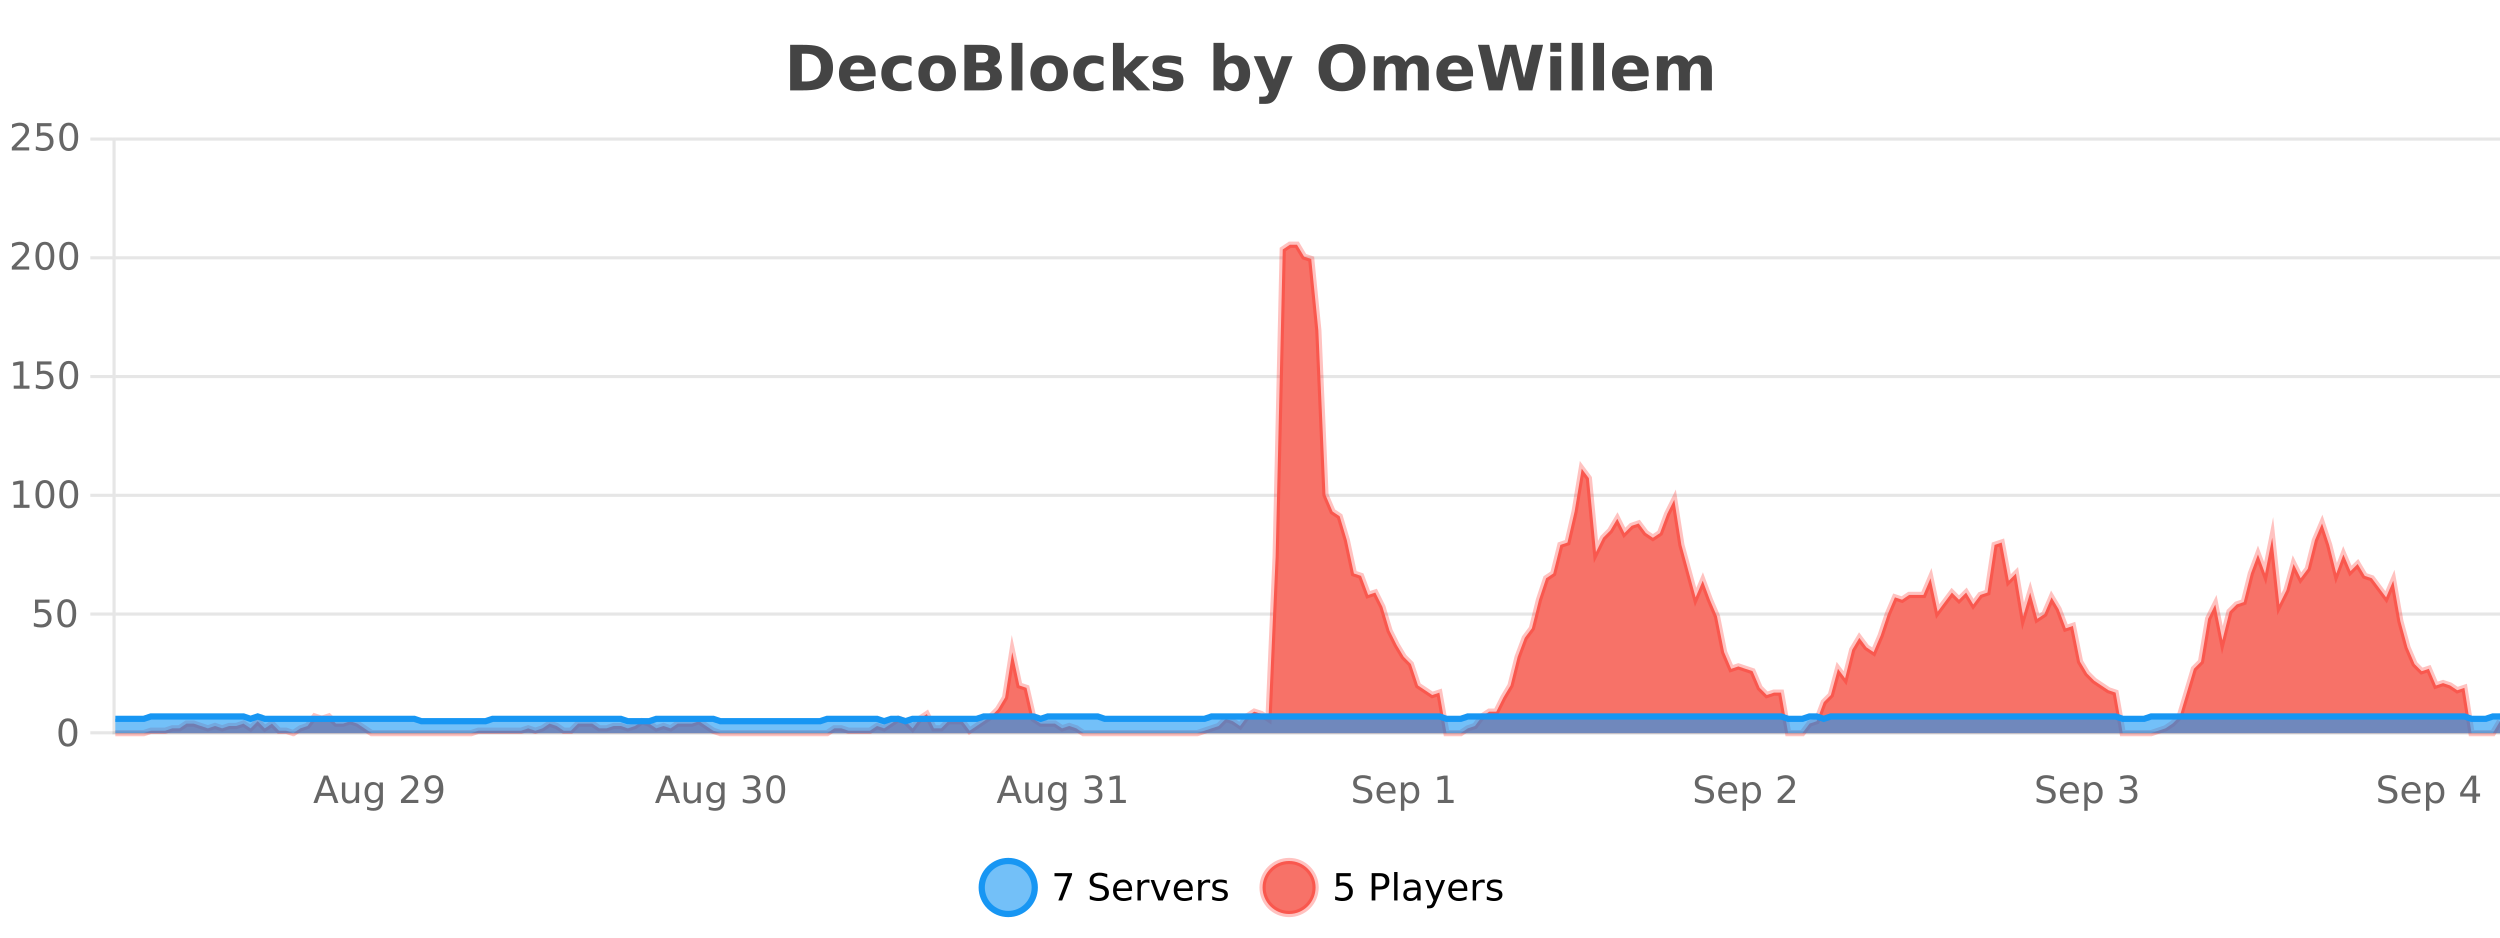 <?xml version="1.0" encoding="UTF-8"?>
<svg xmlns="http://www.w3.org/2000/svg" xmlns:xlink="http://www.w3.org/1999/xlink" width="800pt" height="300pt" viewBox="0 0 800 300" version="1.1">
<defs>
<clipPath id="clip1">
  <path d="M 285 263 L 360 263 L 360 300 L 285 300 Z M 285 263 "/>
</clipPath>
<clipPath id="clip2">
  <path d="M 375 263 L 450 263 L 450 300 L 375 300 Z M 375 263 "/>
</clipPath>
<clipPath id="clip3">
  <path d="M 36.906 78 L 800 78 L 800 234.602 L 36.906 234.602 Z M 36.906 78 "/>
</clipPath>
<clipPath id="clip4">
  <path d="M 35.906 50 L 800 50 L 800 235.602 L 35.906 235.602 Z M 35.906 50 "/>
</clipPath>
<clipPath id="clip5">
  <path d="M 36.906 229 L 800 229 L 800 234.602 L 36.906 234.602 Z M 36.906 229 "/>
</clipPath>
<clipPath id="clip6">
  <path d="M 35.906 200 L 800 200 L 800 235.602 L 35.906 235.602 Z M 35.906 200 "/>
</clipPath>
</defs>
<g id="surface1141796">
<rect x="0" y="0" width="800" height="300" style="fill:rgb(100%,100%,100%);fill-opacity:1;stroke:none;"/>
<path style="fill:none;stroke-width:1;stroke-linecap:butt;stroke-linejoin:miter;stroke:rgb(0%,0%,0%);stroke-opacity:0.098;stroke-miterlimit:10;" d="M 37 234.5 L 800 234.5 "/>
<path style="fill:none;stroke-width:1;stroke-linecap:butt;stroke-linejoin:miter;stroke:rgb(0%,0%,0%);stroke-opacity:0.098;stroke-miterlimit:10;" d="M 28.906 234.5 L 36 234.5 "/>
<path style="fill:none;stroke-width:1;stroke-linecap:butt;stroke-linejoin:miter;stroke:rgb(0%,0%,0%);stroke-opacity:0.098;stroke-miterlimit:10;" d="M 37 196.5 L 800 196.5 "/>
<path style="fill:none;stroke-width:1;stroke-linecap:butt;stroke-linejoin:miter;stroke:rgb(0%,0%,0%);stroke-opacity:0.098;stroke-miterlimit:10;" d="M 28.906 196.5 L 36 196.5 "/>
<path style="fill:none;stroke-width:1;stroke-linecap:butt;stroke-linejoin:miter;stroke:rgb(0%,0%,0%);stroke-opacity:0.098;stroke-miterlimit:10;" d="M 37 158.5 L 800 158.5 "/>
<path style="fill:none;stroke-width:1;stroke-linecap:butt;stroke-linejoin:miter;stroke:rgb(0%,0%,0%);stroke-opacity:0.098;stroke-miterlimit:10;" d="M 28.906 158.5 L 36 158.5 "/>
<path style="fill:none;stroke-width:1;stroke-linecap:butt;stroke-linejoin:miter;stroke:rgb(0%,0%,0%);stroke-opacity:0.098;stroke-miterlimit:10;" d="M 37 120.5 L 800 120.5 "/>
<path style="fill:none;stroke-width:1;stroke-linecap:butt;stroke-linejoin:miter;stroke:rgb(0%,0%,0%);stroke-opacity:0.098;stroke-miterlimit:10;" d="M 28.906 120.5 L 36 120.5 "/>
<path style="fill:none;stroke-width:1;stroke-linecap:butt;stroke-linejoin:miter;stroke:rgb(0%,0%,0%);stroke-opacity:0.098;stroke-miterlimit:10;" d="M 37 82.5 L 800 82.5 "/>
<path style="fill:none;stroke-width:1;stroke-linecap:butt;stroke-linejoin:miter;stroke:rgb(0%,0%,0%);stroke-opacity:0.098;stroke-miterlimit:10;" d="M 28.906 82.5 L 36 82.5 "/>
<path style="fill:none;stroke-width:1;stroke-linecap:butt;stroke-linejoin:miter;stroke:rgb(0%,0%,0%);stroke-opacity:0.098;stroke-miterlimit:10;" d="M 37 44.5 L 800 44.5 "/>
<path style="fill:none;stroke-width:1;stroke-linecap:butt;stroke-linejoin:miter;stroke:rgb(0%,0%,0%);stroke-opacity:0.098;stroke-miterlimit:10;" d="M 28.906 44.5 L 36 44.5 "/>
<path style=" stroke:none;fill-rule:nonzero;fill:rgb(9.02%,58.824%,95.294%);fill-opacity:0.6;" d="M 331.121 284 C 331.121 288.688 327.324 292.484 322.637 292.484 C 317.953 292.484 314.152 288.688 314.152 284 C 314.152 279.312 317.953 275.516 322.637 275.516 C 327.324 275.516 331.121 279.312 331.121 284 Z M 331.121 284 "/>
<g clip-path="url(#clip1)" clip-rule="nonzero">
<path style="fill:none;stroke-width:2;stroke-linecap:butt;stroke-linejoin:miter;stroke:rgb(9.02%,58.824%,95.294%);stroke-opacity:1;stroke-miterlimit:10;" d="M 331.121 284 C 331.121 288.688 327.324 292.484 322.637 292.484 C 317.953 292.484 314.152 288.688 314.152 284 C 314.152 279.312 317.953 275.516 322.637 275.516 C 327.324 275.516 331.121 279.312 331.121 284 Z M 331.121 284 "/>
</g>
<path style=" stroke:none;fill-rule:nonzero;fill:rgb(0%,0%,0%);fill-opacity:1;" d="M 337.438 279.406 L 343.062 279.406 L 343.062 279.906 L 339.891 288.156 L 338.656 288.156 L 341.641 280.406 L 337.438 280.406 Z M 354.32 279.688 L 354.32 280.844 C 353.871 280.637 353.445 280.48 353.039 280.375 C 352.641 280.262 352.262 280.203 351.898 280.203 C 351.25 280.203 350.75 280.328 350.398 280.578 C 350.055 280.828 349.883 281.188 349.883 281.656 C 349.883 282.043 349.996 282.336 350.227 282.531 C 350.453 282.73 350.898 282.887 351.555 283 L 352.258 283.156 C 353.141 283.324 353.793 283.621 354.211 284.047 C 354.637 284.465 354.852 285.027 354.852 285.734 C 354.852 286.59 354.562 287.234 353.992 287.672 C 353.43 288.109 352.594 288.328 351.492 288.328 C 351.086 288.328 350.648 288.281 350.18 288.188 C 349.711 288.094 349.227 287.953 348.727 287.766 L 348.727 286.547 C 349.203 286.82 349.672 287.023 350.133 287.156 C 350.602 287.293 351.055 287.359 351.492 287.359 C 352.168 287.359 352.688 287.23 353.055 286.969 C 353.43 286.699 353.617 286.32 353.617 285.828 C 353.617 285.402 353.48 285.07 353.211 284.828 C 352.949 284.578 352.516 284.398 351.914 284.281 L 351.195 284.141 C 350.309 283.965 349.668 283.688 349.273 283.312 C 348.887 282.938 348.695 282.418 348.695 281.75 C 348.695 280.969 348.965 280.359 349.508 279.922 C 350.047 279.477 350.797 279.25 351.758 279.25 C 352.172 279.25 352.59 279.289 353.008 279.359 C 353.434 279.434 353.871 279.543 354.32 279.688 Z M 362.266 284.609 L 362.266 285.125 L 357.297 285.125 C 357.348 285.875 357.57 286.445 357.969 286.828 C 358.375 287.215 358.93 287.406 359.641 287.406 C 360.055 287.406 360.457 287.359 360.844 287.266 C 361.238 287.164 361.629 287.008 362.016 286.797 L 362.016 287.828 C 361.617 287.984 361.219 288.105 360.812 288.188 C 360.406 288.281 359.992 288.328 359.578 288.328 C 358.535 288.328 357.707 288.027 357.094 287.422 C 356.477 286.809 356.172 285.98 356.172 284.938 C 356.172 283.867 356.461 283.016 357.047 282.391 C 357.629 281.758 358.41 281.438 359.391 281.438 C 360.273 281.438 360.973 281.727 361.484 282.297 C 362.004 282.859 362.266 283.633 362.266 284.609 Z M 361.188 284.281 C 361.176 283.699 361.008 283.23 360.688 282.875 C 360.363 282.523 359.938 282.344 359.406 282.344 C 358.801 282.344 358.316 282.516 357.953 282.859 C 357.598 283.203 357.395 283.684 357.344 284.297 Z M 367.836 282.594 C 367.711 282.531 367.574 282.484 367.43 282.453 C 367.293 282.414 367.137 282.391 366.961 282.391 C 366.355 282.391 365.887 282.59 365.555 282.984 C 365.23 283.383 365.07 283.953 365.07 284.703 L 365.07 288.156 L 363.992 288.156 L 363.992 281.594 L 365.07 281.594 L 365.07 282.609 C 365.297 282.215 365.594 281.922 365.961 281.734 C 366.324 281.539 366.766 281.438 367.289 281.438 C 367.359 281.438 367.438 281.445 367.523 281.453 C 367.617 281.465 367.715 281.48 367.82 281.5 Z M 368.195 281.594 L 369.336 281.594 L 371.383 287.094 L 373.445 281.594 L 374.586 281.594 L 372.117 288.156 L 370.648 288.156 Z M 381.688 284.609 L 381.688 285.125 L 376.719 285.125 C 376.77 285.875 376.992 286.445 377.391 286.828 C 377.797 287.215 378.352 287.406 379.062 287.406 C 379.477 287.406 379.879 287.359 380.266 287.266 C 380.66 287.164 381.051 287.008 381.438 286.797 L 381.438 287.828 C 381.039 287.984 380.641 288.105 380.234 288.188 C 379.828 288.281 379.414 288.328 379 288.328 C 377.957 288.328 377.129 288.027 376.516 287.422 C 375.898 286.809 375.594 285.98 375.594 284.938 C 375.594 283.867 375.883 283.016 376.469 282.391 C 377.051 281.758 377.832 281.438 378.812 281.438 C 379.695 281.438 380.395 281.727 380.906 282.297 C 381.426 282.859 381.688 283.633 381.688 284.609 Z M 380.609 284.281 C 380.598 283.699 380.43 283.23 380.109 282.875 C 379.785 282.523 379.359 282.344 378.828 282.344 C 378.223 282.344 377.738 282.516 377.375 282.859 C 377.02 283.203 376.816 283.684 376.766 284.297 Z M 387.258 282.594 C 387.133 282.531 386.996 282.484 386.852 282.453 C 386.715 282.414 386.559 282.391 386.383 282.391 C 385.777 282.391 385.309 282.59 384.977 282.984 C 384.652 283.383 384.492 283.953 384.492 284.703 L 384.492 288.156 L 383.414 288.156 L 383.414 281.594 L 384.492 281.594 L 384.492 282.609 C 384.719 282.215 385.016 281.922 385.383 281.734 C 385.746 281.539 386.188 281.438 386.711 281.438 C 386.781 281.438 386.859 281.445 386.945 281.453 C 387.039 281.465 387.137 281.48 387.242 281.5 Z M 392.562 281.781 L 392.562 282.812 C 392.258 282.656 391.941 282.543 391.609 282.469 C 391.285 282.387 390.945 282.344 390.594 282.344 C 390.062 282.344 389.66 282.43 389.391 282.594 C 389.117 282.75 388.984 282.996 388.984 283.328 C 388.984 283.578 389.078 283.777 389.266 283.922 C 389.461 284.059 389.852 284.188 390.438 284.312 L 390.797 284.406 C 391.566 284.562 392.113 284.793 392.438 285.094 C 392.758 285.398 392.922 285.812 392.922 286.344 C 392.922 286.961 392.676 287.445 392.188 287.797 C 391.707 288.152 391.047 288.328 390.203 288.328 C 389.848 288.328 389.477 288.289 389.094 288.219 C 388.719 288.156 388.32 288.059 387.906 287.922 L 387.906 286.797 C 388.301 287.008 388.691 287.164 389.078 287.266 C 389.461 287.371 389.848 287.422 390.234 287.422 C 390.734 287.422 391.117 287.34 391.391 287.172 C 391.672 286.996 391.812 286.746 391.812 286.422 C 391.812 286.133 391.711 285.906 391.516 285.75 C 391.316 285.594 390.883 285.445 390.219 285.297 L 389.844 285.219 C 389.176 285.074 388.691 284.855 388.391 284.562 C 388.098 284.273 387.953 283.875 387.953 283.375 C 387.953 282.75 388.172 282.273 388.609 281.938 C 389.047 281.605 389.664 281.438 390.469 281.438 C 390.863 281.438 391.238 281.469 391.594 281.531 C 391.945 281.586 392.27 281.668 392.562 281.781 Z M 332.637 277.016 "/>
<path style=" stroke:none;fill-rule:nonzero;fill:rgb(96.863%,44.706%,40.784%);fill-opacity:1;" d="M 420.988 284 C 420.988 288.688 417.191 292.484 412.504 292.484 C 407.82 292.484 404.02 288.688 404.02 284 C 404.02 279.312 407.82 275.516 412.504 275.516 C 417.191 275.516 420.988 279.312 420.988 284 Z M 420.988 284 "/>
<g clip-path="url(#clip2)" clip-rule="nonzero">
<path style="fill:none;stroke-width:2;stroke-linecap:butt;stroke-linejoin:miter;stroke:rgb(100%,4.706%,0%);stroke-opacity:0.247;stroke-miterlimit:10;" d="M 420.988 284 C 420.988 288.688 417.191 292.484 412.504 292.484 C 407.82 292.484 404.02 288.688 404.02 284 C 404.02 279.312 407.82 275.516 412.504 275.516 C 417.191 275.516 420.988 279.312 420.988 284 Z M 420.988 284 "/>
</g>
<path style=" stroke:none;fill-rule:nonzero;fill:rgb(0%,0%,0%);fill-opacity:1;" d="M 427.617 279.406 L 432.258 279.406 L 432.258 280.406 L 428.695 280.406 L 428.695 282.547 C 428.871 282.484 429.043 282.445 429.211 282.422 C 429.387 282.391 429.559 282.375 429.727 282.375 C 430.703 282.375 431.48 282.648 432.055 283.188 C 432.625 283.719 432.914 284.438 432.914 285.344 C 432.914 286.293 432.617 287.027 432.023 287.547 C 431.438 288.07 430.617 288.328 429.555 288.328 C 429.18 288.328 428.797 288.297 428.414 288.234 C 428.039 288.172 427.648 288.078 427.242 287.953 L 427.242 286.766 C 427.594 286.953 427.961 287.094 428.336 287.188 C 428.711 287.281 429.105 287.328 429.523 287.328 C 430.199 287.328 430.734 287.152 431.133 286.797 C 431.527 286.445 431.727 285.961 431.727 285.344 C 431.727 284.742 431.527 284.262 431.133 283.906 C 430.734 283.555 430.199 283.375 429.523 283.375 C 429.211 283.375 428.891 283.414 428.57 283.484 C 428.258 283.547 427.938 283.652 427.617 283.797 Z M 440.125 280.375 L 440.125 283.672 L 441.609 283.672 C 442.16 283.672 442.586 283.531 442.891 283.25 C 443.191 282.961 443.344 282.547 443.344 282.016 C 443.344 281.496 443.191 281.094 442.891 280.812 C 442.586 280.523 442.16 280.375 441.609 280.375 Z M 438.938 279.406 L 441.609 279.406 C 442.598 279.406 443.344 279.633 443.844 280.078 C 444.344 280.516 444.594 281.164 444.594 282.016 C 444.594 282.883 444.344 283.539 443.844 283.984 C 443.344 284.422 442.598 284.641 441.609 284.641 L 440.125 284.641 L 440.125 288.156 L 438.938 288.156 Z M 446.129 279.031 L 447.207 279.031 L 447.207 288.156 L 446.129 288.156 Z M 452.445 284.859 C 451.578 284.859 450.977 284.961 450.633 285.156 C 450.297 285.355 450.133 285.695 450.133 286.172 C 450.133 286.559 450.258 286.867 450.508 287.094 C 450.766 287.312 451.109 287.422 451.539 287.422 C 452.141 287.422 452.621 287.215 452.977 286.797 C 453.34 286.371 453.523 285.805 453.523 285.094 L 453.523 284.859 Z M 454.602 284.406 L 454.602 288.156 L 453.523 288.156 L 453.523 287.156 C 453.273 287.555 452.965 287.852 452.602 288.047 C 452.234 288.234 451.789 288.328 451.258 288.328 C 450.578 288.328 450.043 288.141 449.648 287.766 C 449.25 287.383 449.055 286.875 449.055 286.25 C 449.055 285.512 449.297 284.953 449.789 284.578 C 450.289 284.203 451.027 284.016 452.008 284.016 L 453.523 284.016 L 453.523 283.906 C 453.523 283.406 453.355 283.023 453.023 282.75 C 452.699 282.48 452.246 282.344 451.664 282.344 C 451.289 282.344 450.918 282.391 450.555 282.484 C 450.199 282.578 449.859 282.715 449.539 282.891 L 449.539 281.891 C 449.934 281.734 450.312 281.621 450.68 281.547 C 451.055 281.477 451.418 281.438 451.773 281.438 C 452.719 281.438 453.43 281.684 453.898 282.172 C 454.367 282.664 454.602 283.406 454.602 284.406 Z M 459.551 288.766 C 459.246 289.547 458.949 290.055 458.66 290.297 C 458.367 290.535 457.98 290.656 457.504 290.656 L 456.645 290.656 L 456.645 289.75 L 457.27 289.75 C 457.57 289.75 457.801 289.676 457.957 289.531 C 458.121 289.395 458.305 289.066 458.504 288.547 L 458.707 288.047 L 456.051 281.594 L 457.191 281.594 L 459.238 286.719 L 461.301 281.594 L 462.441 281.594 Z M 469.543 284.609 L 469.543 285.125 L 464.574 285.125 C 464.625 285.875 464.848 286.445 465.246 286.828 C 465.652 287.215 466.207 287.406 466.918 287.406 C 467.332 287.406 467.734 287.359 468.121 287.266 C 468.516 287.164 468.906 287.008 469.293 286.797 L 469.293 287.828 C 468.895 287.984 468.496 288.105 468.09 288.188 C 467.684 288.281 467.27 288.328 466.855 288.328 C 465.812 288.328 464.984 288.027 464.371 287.422 C 463.754 286.809 463.449 285.98 463.449 284.938 C 463.449 283.867 463.738 283.016 464.324 282.391 C 464.906 281.758 465.688 281.438 466.668 281.438 C 467.551 281.438 468.25 281.727 468.762 282.297 C 469.281 282.859 469.543 283.633 469.543 284.609 Z M 468.465 284.281 C 468.453 283.699 468.285 283.23 467.965 282.875 C 467.641 282.523 467.215 282.344 466.684 282.344 C 466.078 282.344 465.594 282.516 465.23 282.859 C 464.875 283.203 464.672 283.684 464.621 284.297 Z M 475.113 282.594 C 474.988 282.531 474.852 282.484 474.707 282.453 C 474.57 282.414 474.414 282.391 474.238 282.391 C 473.633 282.391 473.164 282.59 472.832 282.984 C 472.508 283.383 472.348 283.953 472.348 284.703 L 472.348 288.156 L 471.27 288.156 L 471.27 281.594 L 472.348 281.594 L 472.348 282.609 C 472.574 282.215 472.871 281.922 473.238 281.734 C 473.602 281.539 474.043 281.438 474.566 281.438 C 474.637 281.438 474.715 281.445 474.801 281.453 C 474.895 281.465 474.992 281.48 475.098 281.5 Z M 480.422 281.781 L 480.422 282.812 C 480.117 282.656 479.801 282.543 479.469 282.469 C 479.145 282.387 478.805 282.344 478.453 282.344 C 477.922 282.344 477.52 282.43 477.25 282.594 C 476.977 282.75 476.844 282.996 476.844 283.328 C 476.844 283.578 476.938 283.777 477.125 283.922 C 477.32 284.059 477.711 284.188 478.297 284.312 L 478.656 284.406 C 479.426 284.562 479.973 284.793 480.297 285.094 C 480.617 285.398 480.781 285.812 480.781 286.344 C 480.781 286.961 480.535 287.445 480.047 287.797 C 479.566 288.152 478.906 288.328 478.062 288.328 C 477.707 288.328 477.336 288.289 476.953 288.219 C 476.578 288.156 476.18 288.059 475.766 287.922 L 475.766 286.797 C 476.16 287.008 476.551 287.164 476.938 287.266 C 477.32 287.371 477.707 287.422 478.094 287.422 C 478.594 287.422 478.977 287.34 479.25 287.172 C 479.531 286.996 479.672 286.746 479.672 286.422 C 479.672 286.133 479.57 285.906 479.375 285.75 C 479.176 285.594 478.742 285.445 478.078 285.297 L 477.703 285.219 C 477.035 285.074 476.551 284.855 476.25 284.562 C 475.957 284.273 475.812 283.875 475.812 283.375 C 475.812 282.75 476.031 282.273 476.469 281.938 C 476.906 281.605 477.523 281.438 478.328 281.438 C 478.723 281.438 479.098 281.469 479.453 281.531 C 479.805 281.586 480.129 281.668 480.422 281.781 Z M 422.504 277.016 "/>
<path style=" stroke:none;fill-rule:nonzero;fill:rgb(26.667%,26.667%,26.667%);fill-opacity:1;" d="M 256.594 17.188 L 256.594 26.078 L 257.938 26.078 C 259.477 26.078 260.656 25.699 261.469 24.938 C 262.281 24.18 262.688 23.07 262.688 21.609 C 262.688 20.172 262.281 19.078 261.469 18.328 C 260.664 17.57 259.488 17.188 257.938 17.188 Z M 252.844 14.344 L 256.797 14.344 C 259.016 14.344 260.664 14.5 261.75 14.812 C 262.832 15.125 263.758 15.664 264.531 16.422 C 265.219 17.078 265.727 17.84 266.062 18.703 C 266.395 19.559 266.562 20.527 266.562 21.609 C 266.562 22.715 266.395 23.699 266.062 24.562 C 265.727 25.43 265.219 26.188 264.531 26.844 C 263.75 27.594 262.812 28.133 261.719 28.453 C 260.625 28.766 258.984 28.922 256.797 28.922 L 252.844 28.922 Z M 280.195 23.422 L 280.195 24.422 L 272.023 24.422 C 272.105 25.246 272.402 25.859 272.914 26.266 C 273.422 26.672 274.133 26.875 275.039 26.875 C 275.777 26.875 276.531 26.766 277.305 26.547 C 278.074 26.328 278.867 26 279.68 25.562 L 279.68 28.25 C 278.855 28.562 278.027 28.797 277.195 28.953 C 276.371 29.117 275.547 29.203 274.727 29.203 C 272.746 29.203 271.203 28.703 270.102 27.703 C 269.008 26.695 268.461 25.281 268.461 23.469 C 268.461 21.68 268.996 20.273 270.07 19.25 C 271.152 18.23 272.637 17.719 274.523 17.719 C 276.242 17.719 277.617 18.242 278.648 19.281 C 279.68 20.312 280.195 21.695 280.195 23.422 Z M 276.602 22.266 C 276.602 21.602 276.406 21.062 276.023 20.656 C 275.637 20.25 275.133 20.047 274.508 20.047 C 273.828 20.047 273.277 20.242 272.852 20.625 C 272.434 21 272.172 21.547 272.07 22.266 Z M 291.68 18.328 L 291.68 21.172 C 291.211 20.852 290.734 20.609 290.258 20.453 C 289.777 20.297 289.277 20.219 288.758 20.219 C 287.789 20.219 287.027 20.508 286.477 21.078 C 285.934 21.641 285.664 22.438 285.664 23.469 C 285.664 24.492 285.934 25.289 286.477 25.859 C 287.027 26.422 287.789 26.703 288.758 26.703 C 289.309 26.703 289.828 26.625 290.32 26.469 C 290.809 26.305 291.262 26.059 291.68 25.734 L 291.68 28.594 C 291.137 28.805 290.586 28.953 290.023 29.047 C 289.461 29.148 288.891 29.203 288.32 29.203 C 286.352 29.203 284.809 28.699 283.695 27.688 C 282.578 26.68 282.023 25.273 282.023 23.469 C 282.023 21.656 282.578 20.246 283.695 19.234 C 284.809 18.227 286.352 17.719 288.32 17.719 C 288.891 17.719 289.453 17.773 290.008 17.875 C 290.57 17.969 291.125 18.121 291.68 18.328 Z M 299.914 20.219 C 299.133 20.219 298.539 20.5 298.133 21.062 C 297.727 21.617 297.523 22.418 297.523 23.469 C 297.523 24.512 297.727 25.312 298.133 25.875 C 298.539 26.43 299.133 26.703 299.914 26.703 C 300.672 26.703 301.25 26.43 301.648 25.875 C 302.055 25.312 302.258 24.512 302.258 23.469 C 302.258 22.418 302.055 21.617 301.648 21.062 C 301.25 20.5 300.672 20.219 299.914 20.219 Z M 299.914 17.719 C 301.789 17.719 303.25 18.23 304.305 19.25 C 305.367 20.262 305.898 21.668 305.898 23.469 C 305.898 25.262 305.367 26.668 304.305 27.688 C 303.25 28.699 301.789 29.203 299.914 29.203 C 298.016 29.203 296.539 28.699 295.477 27.688 C 294.414 26.668 293.883 25.262 293.883 23.469 C 293.883 21.668 294.414 20.262 295.477 19.25 C 296.539 18.23 298.016 17.719 299.914 17.719 Z M 314.434 19.984 C 315.027 19.984 315.473 19.855 315.777 19.594 C 316.09 19.336 316.246 18.949 316.246 18.438 C 316.246 17.938 316.09 17.559 315.777 17.297 C 315.473 17.039 315.027 16.906 314.434 16.906 L 312.355 16.906 L 312.355 19.984 Z M 314.559 26.359 C 315.316 26.359 315.887 26.203 316.262 25.891 C 316.645 25.57 316.84 25.086 316.84 24.438 C 316.84 23.805 316.652 23.328 316.277 23.016 C 315.902 22.703 315.328 22.547 314.559 22.547 L 312.355 22.547 L 312.355 26.359 Z M 318.059 21.125 C 318.871 21.355 319.496 21.789 319.934 22.422 C 320.379 23.047 320.605 23.82 320.605 24.734 C 320.605 26.141 320.125 27.195 319.168 27.891 C 318.219 28.578 316.777 28.922 314.84 28.922 L 308.605 28.922 L 308.605 14.344 L 314.246 14.344 C 316.266 14.344 317.73 14.652 318.637 15.266 C 319.551 15.871 320.012 16.852 320.012 18.203 C 320.012 18.914 319.844 19.516 319.512 20.016 C 319.176 20.508 318.691 20.875 318.059 21.125 Z M 323.695 13.719 L 327.18 13.719 L 327.18 28.922 L 323.695 28.922 Z M 335.75 20.219 C 334.969 20.219 334.375 20.5 333.969 21.062 C 333.562 21.617 333.359 22.418 333.359 23.469 C 333.359 24.512 333.562 25.312 333.969 25.875 C 334.375 26.43 334.969 26.703 335.75 26.703 C 336.508 26.703 337.086 26.43 337.484 25.875 C 337.891 25.312 338.094 24.512 338.094 23.469 C 338.094 22.418 337.891 21.617 337.484 21.062 C 337.086 20.5 336.508 20.219 335.75 20.219 Z M 335.75 17.719 C 337.625 17.719 339.086 18.23 340.141 19.25 C 341.203 20.262 341.734 21.668 341.734 23.469 C 341.734 25.262 341.203 26.668 340.141 27.688 C 339.086 28.699 337.625 29.203 335.75 29.203 C 333.852 29.203 332.375 28.699 331.312 27.688 C 330.25 26.668 329.719 25.262 329.719 23.469 C 329.719 21.668 330.25 20.262 331.312 19.25 C 332.375 18.23 333.852 17.719 335.75 17.719 Z M 353.117 18.328 L 353.117 21.172 C 352.648 20.852 352.172 20.609 351.695 20.453 C 351.215 20.297 350.715 20.219 350.195 20.219 C 349.227 20.219 348.465 20.508 347.914 21.078 C 347.371 21.641 347.102 22.438 347.102 23.469 C 347.102 24.492 347.371 25.289 347.914 25.859 C 348.465 26.422 349.227 26.703 350.195 26.703 C 350.746 26.703 351.266 26.625 351.758 26.469 C 352.246 26.305 352.699 26.059 353.117 25.734 L 353.117 28.594 C 352.574 28.805 352.023 28.953 351.461 29.047 C 350.898 29.148 350.328 29.203 349.758 29.203 C 347.789 29.203 346.246 28.699 345.133 27.688 C 344.016 26.68 343.461 25.273 343.461 23.469 C 343.461 21.656 344.016 20.246 345.133 19.234 C 346.246 18.227 347.789 17.719 349.758 17.719 C 350.328 17.719 350.891 17.773 351.445 17.875 C 352.008 17.969 352.562 18.121 353.117 18.328 Z M 356.145 13.719 L 359.629 13.719 L 359.629 22 L 363.66 17.984 L 367.723 17.984 L 362.379 23 L 368.145 28.922 L 363.895 28.922 L 359.629 24.359 L 359.629 28.922 L 356.145 28.922 Z M 377.977 18.328 L 377.977 20.984 C 377.234 20.672 376.516 20.438 375.82 20.281 C 375.121 20.125 374.461 20.047 373.836 20.047 C 373.18 20.047 372.688 20.133 372.367 20.297 C 372.043 20.465 371.883 20.719 371.883 21.062 C 371.883 21.344 372 21.559 372.242 21.703 C 372.492 21.852 372.93 21.961 373.555 22.031 L 374.18 22.125 C 375.969 22.355 377.172 22.73 377.789 23.25 C 378.402 23.773 378.711 24.59 378.711 25.703 C 378.711 26.871 378.277 27.746 377.414 28.328 C 376.559 28.914 375.281 29.203 373.586 29.203 C 372.855 29.203 372.105 29.145 371.336 29.031 C 370.562 28.918 369.773 28.746 368.961 28.516 L 368.961 25.859 C 369.656 26.203 370.371 26.461 371.102 26.625 C 371.828 26.793 372.574 26.875 373.336 26.875 C 374.023 26.875 374.539 26.781 374.883 26.594 C 375.227 26.406 375.398 26.125 375.398 25.75 C 375.398 25.438 375.277 25.211 375.039 25.062 C 374.797 24.906 374.324 24.789 373.617 24.703 L 373.008 24.625 C 371.445 24.43 370.352 24.07 369.727 23.547 C 369.102 23.016 368.789 22.215 368.789 21.141 C 368.789 19.984 369.184 19.125 369.977 18.562 C 370.777 18 371.996 17.719 373.633 17.719 C 374.277 17.719 374.953 17.773 375.664 17.875 C 376.371 17.969 377.141 18.121 377.977 18.328 Z M 394.125 26.672 C 394.875 26.672 395.445 26.402 395.844 25.859 C 396.238 25.309 396.438 24.512 396.438 23.469 C 396.438 22.43 396.238 21.637 395.844 21.094 C 395.445 20.543 394.875 20.266 394.125 20.266 C 393.375 20.266 392.797 20.543 392.391 21.094 C 391.992 21.637 391.797 22.43 391.797 23.469 C 391.797 24.5 391.992 25.293 392.391 25.844 C 392.797 26.398 393.375 26.672 394.125 26.672 Z M 391.797 19.578 C 392.285 18.945 392.82 18.477 393.406 18.172 C 393.988 17.871 394.66 17.719 395.422 17.719 C 396.773 17.719 397.883 18.258 398.75 19.328 C 399.613 20.402 400.047 21.781 400.047 23.469 C 400.047 25.148 399.613 26.523 398.75 27.594 C 397.883 28.668 396.773 29.203 395.422 29.203 C 394.66 29.203 393.988 29.051 393.406 28.75 C 392.82 28.449 392.285 27.98 391.797 27.344 L 391.797 28.922 L 388.312 28.922 L 388.312 13.719 L 391.797 13.719 Z M 401.191 17.984 L 404.676 17.984 L 407.629 25.406 L 410.129 17.984 L 413.613 17.984 L 409.02 29.953 C 408.559 31.172 408.02 32.02 407.395 32.5 C 406.777 32.988 405.973 33.234 404.973 33.234 L 402.941 33.234 L 402.941 30.938 L 404.035 30.938 C 404.629 30.938 405.059 30.844 405.332 30.656 C 405.602 30.469 405.809 30.129 405.957 29.641 L 406.066 29.344 Z M 429.441 16.797 C 428.293 16.797 427.402 17.227 426.77 18.078 C 426.145 18.922 425.832 20.109 425.832 21.641 C 425.832 23.172 426.145 24.367 426.77 25.219 C 427.402 26.062 428.293 26.484 429.441 26.484 C 430.586 26.484 431.477 26.062 432.113 25.219 C 432.746 24.367 433.066 23.172 433.066 21.641 C 433.066 20.109 432.746 18.922 432.113 18.078 C 431.477 17.227 430.586 16.797 429.441 16.797 Z M 429.441 14.078 C 431.785 14.078 433.617 14.75 434.941 16.094 C 436.273 17.43 436.941 19.277 436.941 21.641 C 436.941 24.008 436.273 25.859 434.941 27.203 C 433.617 28.539 431.785 29.203 429.441 29.203 C 427.098 29.203 425.258 28.539 423.926 27.203 C 422.602 25.859 421.941 24.008 421.941 21.641 C 421.941 19.277 422.602 17.43 423.926 16.094 C 425.258 14.75 427.098 14.078 429.441 14.078 Z M 449.758 19.797 C 450.203 19.121 450.73 18.605 451.336 18.25 C 451.949 17.898 452.621 17.719 453.352 17.719 C 454.602 17.719 455.555 18.109 456.211 18.891 C 456.875 19.664 457.211 20.789 457.211 22.266 L 457.211 28.922 L 453.695 28.922 L 453.695 23.219 C 453.695 23.137 453.695 23.047 453.695 22.953 C 453.703 22.859 453.711 22.73 453.711 22.562 C 453.711 21.793 453.594 21.234 453.367 20.891 C 453.137 20.539 452.766 20.359 452.258 20.359 C 451.602 20.359 451.09 20.637 450.727 21.188 C 450.359 21.73 450.172 22.516 450.164 23.547 L 450.164 28.922 L 446.648 28.922 L 446.648 23.219 C 446.648 22.012 446.543 21.234 446.336 20.891 C 446.125 20.539 445.758 20.359 445.227 20.359 C 444.547 20.359 444.027 20.637 443.664 21.188 C 443.297 21.73 443.117 22.516 443.117 23.547 L 443.117 28.922 L 439.602 28.922 L 439.602 17.984 L 443.117 17.984 L 443.117 19.578 C 443.555 18.965 444.047 18.5 444.602 18.188 C 445.152 17.875 445.766 17.719 446.445 17.719 C 447.195 17.719 447.859 17.902 448.445 18.266 C 449.027 18.633 449.465 19.141 449.758 19.797 Z M 471.375 23.422 L 471.375 24.422 L 463.203 24.422 C 463.285 25.246 463.582 25.859 464.094 26.266 C 464.602 26.672 465.312 26.875 466.219 26.875 C 466.957 26.875 467.711 26.766 468.484 26.547 C 469.254 26.328 470.047 26 470.859 25.562 L 470.859 28.25 C 470.035 28.562 469.207 28.797 468.375 28.953 C 467.551 29.117 466.727 29.203 465.906 29.203 C 463.926 29.203 462.383 28.703 461.281 27.703 C 460.188 26.695 459.641 25.281 459.641 23.469 C 459.641 21.68 460.176 20.273 461.25 19.25 C 462.332 18.23 463.816 17.719 465.703 17.719 C 467.422 17.719 468.797 18.242 469.828 19.281 C 470.859 20.312 471.375 21.695 471.375 23.422 Z M 467.781 22.266 C 467.781 21.602 467.586 21.062 467.203 20.656 C 466.816 20.25 466.312 20.047 465.688 20.047 C 465.008 20.047 464.457 20.242 464.031 20.625 C 463.613 21 463.352 21.547 463.25 22.266 Z M 472.941 14.344 L 476.551 14.344 L 479.066 24.938 L 481.566 14.344 L 485.191 14.344 L 487.691 24.938 L 490.207 14.344 L 493.785 14.344 L 490.348 28.922 L 486.004 28.922 L 483.363 17.844 L 480.754 28.922 L 476.41 28.922 Z M 496.094 17.984 L 499.578 17.984 L 499.578 28.922 L 496.094 28.922 Z M 496.094 13.719 L 499.578 13.719 L 499.578 16.578 L 496.094 16.578 Z M 502.953 13.719 L 506.438 13.719 L 506.438 28.922 L 502.953 28.922 Z M 509.805 13.719 L 513.289 13.719 L 513.289 28.922 L 509.805 28.922 Z M 527.57 23.422 L 527.57 24.422 L 519.398 24.422 C 519.48 25.246 519.777 25.859 520.289 26.266 C 520.797 26.672 521.508 26.875 522.414 26.875 C 523.152 26.875 523.906 26.766 524.68 26.547 C 525.449 26.328 526.242 26 527.055 25.562 L 527.055 28.25 C 526.23 28.562 525.402 28.797 524.57 28.953 C 523.746 29.117 522.922 29.203 522.102 29.203 C 520.121 29.203 518.578 28.703 517.477 27.703 C 516.383 26.695 515.836 25.281 515.836 23.469 C 515.836 21.68 516.371 20.273 517.445 19.25 C 518.527 18.23 520.012 17.719 521.898 17.719 C 523.617 17.719 524.992 18.242 526.023 19.281 C 527.055 20.312 527.57 21.695 527.57 23.422 Z M 523.977 22.266 C 523.977 21.602 523.781 21.062 523.398 20.656 C 523.012 20.25 522.508 20.047 521.883 20.047 C 521.203 20.047 520.652 20.242 520.227 20.625 C 519.809 21 519.547 21.547 519.445 22.266 Z M 540.352 19.797 C 540.797 19.121 541.324 18.605 541.93 18.25 C 542.543 17.898 543.215 17.719 543.945 17.719 C 545.195 17.719 546.148 18.109 546.805 18.891 C 547.469 19.664 547.805 20.789 547.805 22.266 L 547.805 28.922 L 544.289 28.922 L 544.289 23.219 C 544.289 23.137 544.289 23.047 544.289 22.953 C 544.297 22.859 544.305 22.73 544.305 22.562 C 544.305 21.793 544.188 21.234 543.961 20.891 C 543.73 20.539 543.359 20.359 542.852 20.359 C 542.195 20.359 541.684 20.637 541.32 21.188 C 540.953 21.73 540.766 22.516 540.758 23.547 L 540.758 28.922 L 537.242 28.922 L 537.242 23.219 C 537.242 22.012 537.137 21.234 536.93 20.891 C 536.719 20.539 536.352 20.359 535.82 20.359 C 535.141 20.359 534.621 20.637 534.258 21.188 C 533.891 21.73 533.711 22.516 533.711 23.547 L 533.711 28.922 L 530.195 28.922 L 530.195 17.984 L 533.711 17.984 L 533.711 19.578 C 534.148 18.965 534.641 18.5 535.195 18.188 C 535.746 17.875 536.359 17.719 537.039 17.719 C 537.789 17.719 538.453 17.902 539.039 18.266 C 539.621 18.633 540.059 19.141 540.352 19.797 Z M 251 10.359 "/>
<path style="fill:none;stroke-width:1;stroke-linecap:butt;stroke-linejoin:miter;stroke:rgb(0%,0%,0%);stroke-opacity:0.098;stroke-miterlimit:10;" d="M 36 234.5 L 801 234.5 "/>
<path style=" stroke:none;fill-rule:nonzero;fill:rgb(40%,40%,40%);fill-opacity:1;" d="M 104.297 249.375 L 102.688 253.719 L 105.906 253.719 Z M 103.625 248.203 L 104.969 248.203 L 108.297 256.953 L 107.062 256.953 L 106.266 254.703 L 102.328 254.703 L 101.531 256.953 L 100.281 256.953 Z M 109.414 254.359 L 109.414 250.391 L 110.492 250.391 L 110.492 254.328 C 110.492 254.945 110.609 255.406 110.852 255.719 C 111.102 256.031 111.465 256.188 111.945 256.188 C 112.527 256.188 112.984 256.008 113.32 255.641 C 113.664 255.266 113.836 254.758 113.836 254.109 L 113.836 250.391 L 114.914 250.391 L 114.914 256.953 L 113.836 256.953 L 113.836 255.938 C 113.574 256.344 113.273 256.648 112.93 256.844 C 112.586 257.031 112.184 257.125 111.727 257.125 C 110.965 257.125 110.387 256.891 109.992 256.422 C 109.605 255.953 109.414 255.266 109.414 254.359 Z M 112.133 250.234 Z M 121.453 253.594 C 121.453 252.812 121.289 252.211 120.969 251.781 C 120.645 251.355 120.191 251.141 119.609 251.141 C 119.035 251.141 118.586 251.355 118.266 251.781 C 117.941 252.211 117.781 252.812 117.781 253.594 C 117.781 254.375 117.941 254.98 118.266 255.406 C 118.586 255.836 119.035 256.047 119.609 256.047 C 120.191 256.047 120.645 255.836 120.969 255.406 C 121.289 254.98 121.453 254.375 121.453 253.594 Z M 122.531 256.141 C 122.531 257.254 122.281 258.082 121.781 258.625 C 121.289 259.176 120.531 259.453 119.5 259.453 C 119.125 259.453 118.766 259.422 118.422 259.359 C 118.086 259.305 117.766 259.223 117.453 259.109 L 117.453 258.062 C 117.766 258.227 118.078 258.352 118.391 258.438 C 118.703 258.52 119.016 258.562 119.328 258.562 C 120.035 258.562 120.566 258.375 120.922 258 C 121.273 257.633 121.453 257.078 121.453 256.328 L 121.453 255.797 C 121.223 256.184 120.938 256.477 120.594 256.672 C 120.25 256.859 119.832 256.953 119.344 256.953 C 118.539 256.953 117.891 256.648 117.391 256.031 C 116.898 255.418 116.656 254.605 116.656 253.594 C 116.656 252.586 116.898 251.773 117.391 251.156 C 117.891 250.543 118.539 250.234 119.344 250.234 C 119.832 250.234 120.25 250.336 120.594 250.531 C 120.938 250.719 121.223 251.008 121.453 251.391 L 121.453 250.391 L 122.531 250.391 Z M 129.73 255.953 L 133.871 255.953 L 133.871 256.953 L 128.309 256.953 L 128.309 255.953 C 128.754 255.496 129.363 254.875 130.137 254.094 C 130.918 253.305 131.406 252.793 131.605 252.562 C 131.988 252.148 132.254 251.793 132.402 251.5 C 132.559 251.199 132.637 250.906 132.637 250.625 C 132.637 250.156 132.469 249.777 132.137 249.484 C 131.812 249.195 131.391 249.047 130.871 249.047 C 130.496 249.047 130.098 249.109 129.684 249.234 C 129.277 249.359 128.84 249.559 128.371 249.828 L 128.371 248.625 C 128.848 248.438 129.293 248.297 129.699 248.203 C 130.113 248.102 130.496 248.047 130.84 248.047 C 131.746 248.047 132.469 248.277 133.012 248.734 C 133.551 249.184 133.824 249.789 133.824 250.547 C 133.824 250.902 133.754 251.242 133.621 251.562 C 133.484 251.887 133.238 252.266 132.887 252.703 C 132.781 252.82 132.469 253.148 131.949 253.688 C 131.426 254.23 130.688 254.984 129.73 255.953 Z M 136.383 256.766 L 136.383 255.688 C 136.684 255.836 136.984 255.945 137.289 256.016 C 137.59 256.09 137.891 256.125 138.195 256.125 C 138.977 256.125 139.57 255.867 139.977 255.344 C 140.391 254.812 140.625 254.012 140.68 252.938 C 140.461 253.281 140.172 253.543 139.82 253.719 C 139.477 253.898 139.09 253.984 138.664 253.984 C 137.789 253.984 137.094 253.727 136.586 253.203 C 136.074 252.672 135.82 251.945 135.82 251.016 C 135.82 250.121 136.086 249.402 136.617 248.859 C 137.148 248.32 137.855 248.047 138.742 248.047 C 139.75 248.047 140.523 248.438 141.055 249.219 C 141.594 249.992 141.867 251.117 141.867 252.594 C 141.867 253.969 141.539 255.07 140.883 255.891 C 140.227 256.715 139.344 257.125 138.242 257.125 C 137.938 257.125 137.637 257.094 137.336 257.031 C 137.031 256.977 136.715 256.891 136.383 256.766 Z M 138.742 253.062 C 139.273 253.062 139.695 252.883 140.008 252.516 C 140.32 252.152 140.477 251.652 140.477 251.016 C 140.477 250.391 140.32 249.898 140.008 249.531 C 139.695 249.168 139.273 248.984 138.742 248.984 C 138.211 248.984 137.789 249.168 137.477 249.531 C 137.172 249.898 137.023 250.391 137.023 251.016 C 137.023 251.652 137.172 252.152 137.477 252.516 C 137.789 252.883 138.211 253.062 138.742 253.062 Z M 100.188 245.816 "/>
<path style=" stroke:none;fill-rule:nonzero;fill:rgb(40%,40%,40%);fill-opacity:1;" d="M 213.637 249.375 L 212.027 253.719 L 215.246 253.719 Z M 212.965 248.203 L 214.309 248.203 L 217.637 256.953 L 216.402 256.953 L 215.605 254.703 L 211.668 254.703 L 210.871 256.953 L 209.621 256.953 Z M 218.75 254.359 L 218.75 250.391 L 219.828 250.391 L 219.828 254.328 C 219.828 254.945 219.945 255.406 220.188 255.719 C 220.438 256.031 220.801 256.188 221.281 256.188 C 221.863 256.188 222.32 256.008 222.656 255.641 C 223 255.266 223.172 254.758 223.172 254.109 L 223.172 250.391 L 224.25 250.391 L 224.25 256.953 L 223.172 256.953 L 223.172 255.938 C 222.91 256.344 222.609 256.648 222.266 256.844 C 221.922 257.031 221.52 257.125 221.062 257.125 C 220.301 257.125 219.723 256.891 219.328 256.422 C 218.941 255.953 218.75 255.266 218.75 254.359 Z M 221.469 250.234 Z M 230.797 253.594 C 230.797 252.812 230.633 252.211 230.312 251.781 C 229.988 251.355 229.535 251.141 228.953 251.141 C 228.379 251.141 227.93 251.355 227.609 251.781 C 227.285 252.211 227.125 252.812 227.125 253.594 C 227.125 254.375 227.285 254.98 227.609 255.406 C 227.93 255.836 228.379 256.047 228.953 256.047 C 229.535 256.047 229.988 255.836 230.312 255.406 C 230.633 254.98 230.797 254.375 230.797 253.594 Z M 231.875 256.141 C 231.875 257.254 231.625 258.082 231.125 258.625 C 230.633 259.176 229.875 259.453 228.844 259.453 C 228.469 259.453 228.109 259.422 227.766 259.359 C 227.43 259.305 227.109 259.223 226.797 259.109 L 226.797 258.062 C 227.109 258.227 227.422 258.352 227.734 258.438 C 228.047 258.52 228.359 258.562 228.672 258.562 C 229.379 258.562 229.91 258.375 230.266 258 C 230.617 257.633 230.797 257.078 230.797 256.328 L 230.797 255.797 C 230.566 256.184 230.281 256.477 229.938 256.672 C 229.594 256.859 229.176 256.953 228.688 256.953 C 227.883 256.953 227.234 256.648 226.734 256.031 C 226.242 255.418 226 254.605 226 253.594 C 226 252.586 226.242 251.773 226.734 251.156 C 227.234 250.543 227.883 250.234 228.688 250.234 C 229.176 250.234 229.594 250.336 229.938 250.531 C 230.281 250.719 230.566 251.008 230.797 251.391 L 230.797 250.391 L 231.875 250.391 Z M 241.648 252.234 C 242.211 252.359 242.648 252.617 242.961 253 C 243.281 253.375 243.445 253.844 243.445 254.406 C 243.445 255.273 243.148 255.945 242.555 256.422 C 241.961 256.891 241.117 257.125 240.023 257.125 C 239.656 257.125 239.277 257.086 238.883 257.016 C 238.496 256.945 238.102 256.836 237.695 256.688 L 237.695 255.547 C 238.016 255.734 238.371 255.883 238.758 255.984 C 239.152 256.078 239.562 256.125 239.992 256.125 C 240.73 256.125 241.293 255.98 241.68 255.688 C 242.074 255.398 242.273 254.969 242.273 254.406 C 242.273 253.898 242.09 253.496 241.727 253.203 C 241.359 252.914 240.859 252.766 240.227 252.766 L 239.195 252.766 L 239.195 251.797 L 240.273 251.797 C 240.844 251.797 241.289 251.684 241.602 251.453 C 241.914 251.215 242.07 250.875 242.07 250.438 C 242.07 249.992 241.906 249.648 241.586 249.406 C 241.273 249.168 240.82 249.047 240.227 249.047 C 239.891 249.047 239.539 249.086 239.164 249.156 C 238.797 249.219 238.391 249.324 237.945 249.469 L 237.945 248.422 C 238.402 248.297 238.824 248.203 239.211 248.141 C 239.605 248.078 239.977 248.047 240.32 248.047 C 241.227 248.047 241.938 248.25 242.461 248.656 C 242.98 249.062 243.242 249.617 243.242 250.312 C 243.242 250.805 243.102 251.215 242.82 251.547 C 242.547 251.883 242.156 252.109 241.648 252.234 Z M 248.219 248.984 C 247.613 248.984 247.156 249.289 246.844 249.891 C 246.539 250.484 246.391 251.387 246.391 252.594 C 246.391 253.793 246.539 254.695 246.844 255.297 C 247.156 255.891 247.613 256.188 248.219 256.188 C 248.832 256.188 249.289 255.891 249.594 255.297 C 249.906 254.695 250.062 253.793 250.062 252.594 C 250.062 251.387 249.906 250.484 249.594 249.891 C 249.289 249.289 248.832 248.984 248.219 248.984 Z M 248.219 248.047 C 249.195 248.047 249.945 248.438 250.469 249.219 C 250.988 249.992 251.25 251.117 251.25 252.594 C 251.25 254.062 250.988 255.188 250.469 255.969 C 249.945 256.742 249.195 257.125 248.219 257.125 C 247.238 257.125 246.488 256.742 245.969 255.969 C 245.457 255.188 245.203 254.062 245.203 252.594 C 245.203 251.117 245.457 249.992 245.969 249.219 C 246.488 248.438 247.238 248.047 248.219 248.047 Z M 209.527 245.816 "/>
<path style=" stroke:none;fill-rule:nonzero;fill:rgb(40%,40%,40%);fill-opacity:1;" d="M 322.973 249.375 L 321.363 253.719 L 324.582 253.719 Z M 322.301 248.203 L 323.645 248.203 L 326.973 256.953 L 325.738 256.953 L 324.941 254.703 L 321.004 254.703 L 320.207 256.953 L 318.957 256.953 Z M 328.086 254.359 L 328.086 250.391 L 329.164 250.391 L 329.164 254.328 C 329.164 254.945 329.281 255.406 329.523 255.719 C 329.773 256.031 330.137 256.188 330.617 256.188 C 331.199 256.188 331.656 256.008 331.992 255.641 C 332.336 255.266 332.508 254.758 332.508 254.109 L 332.508 250.391 L 333.586 250.391 L 333.586 256.953 L 332.508 256.953 L 332.508 255.938 C 332.246 256.344 331.945 256.648 331.602 256.844 C 331.258 257.031 330.855 257.125 330.398 257.125 C 329.637 257.125 329.059 256.891 328.664 256.422 C 328.277 255.953 328.086 255.266 328.086 254.359 Z M 330.805 250.234 Z M 340.133 253.594 C 340.133 252.812 339.969 252.211 339.648 251.781 C 339.324 251.355 338.871 251.141 338.289 251.141 C 337.715 251.141 337.266 251.355 336.945 251.781 C 336.621 252.211 336.461 252.812 336.461 253.594 C 336.461 254.375 336.621 254.98 336.945 255.406 C 337.266 255.836 337.715 256.047 338.289 256.047 C 338.871 256.047 339.324 255.836 339.648 255.406 C 339.969 254.98 340.133 254.375 340.133 253.594 Z M 341.211 256.141 C 341.211 257.254 340.961 258.082 340.461 258.625 C 339.969 259.176 339.211 259.453 338.18 259.453 C 337.805 259.453 337.445 259.422 337.102 259.359 C 336.766 259.305 336.445 259.223 336.133 259.109 L 336.133 258.062 C 336.445 258.227 336.758 258.352 337.07 258.438 C 337.383 258.52 337.695 258.562 338.008 258.562 C 338.715 258.562 339.246 258.375 339.602 258 C 339.953 257.633 340.133 257.078 340.133 256.328 L 340.133 255.797 C 339.902 256.184 339.617 256.477 339.273 256.672 C 338.93 256.859 338.512 256.953 338.023 256.953 C 337.219 256.953 336.57 256.648 336.07 256.031 C 335.578 255.418 335.336 254.605 335.336 253.594 C 335.336 252.586 335.578 251.773 336.07 251.156 C 336.57 250.543 337.219 250.234 338.023 250.234 C 338.512 250.234 338.93 250.336 339.273 250.531 C 339.617 250.719 339.902 251.008 340.133 251.391 L 340.133 250.391 L 341.211 250.391 Z M 350.984 252.234 C 351.547 252.359 351.984 252.617 352.297 253 C 352.617 253.375 352.781 253.844 352.781 254.406 C 352.781 255.273 352.484 255.945 351.891 256.422 C 351.297 256.891 350.453 257.125 349.359 257.125 C 348.992 257.125 348.613 257.086 348.219 257.016 C 347.832 256.945 347.438 256.836 347.031 256.688 L 347.031 255.547 C 347.352 255.734 347.707 255.883 348.094 255.984 C 348.488 256.078 348.898 256.125 349.328 256.125 C 350.066 256.125 350.629 255.98 351.016 255.688 C 351.41 255.398 351.609 254.969 351.609 254.406 C 351.609 253.898 351.426 253.496 351.062 253.203 C 350.695 252.914 350.195 252.766 349.562 252.766 L 348.531 252.766 L 348.531 251.797 L 349.609 251.797 C 350.18 251.797 350.625 251.684 350.938 251.453 C 351.25 251.215 351.406 250.875 351.406 250.438 C 351.406 249.992 351.242 249.648 350.922 249.406 C 350.609 249.168 350.156 249.047 349.562 249.047 C 349.227 249.047 348.875 249.086 348.5 249.156 C 348.133 249.219 347.727 249.324 347.281 249.469 L 347.281 248.422 C 347.738 248.297 348.16 248.203 348.547 248.141 C 348.941 248.078 349.312 248.047 349.656 248.047 C 350.562 248.047 351.273 248.25 351.797 248.656 C 352.316 249.062 352.578 249.617 352.578 250.312 C 352.578 250.805 352.438 251.215 352.156 251.547 C 351.883 251.883 351.492 252.109 350.984 252.234 Z M 355.227 255.953 L 357.164 255.953 L 357.164 249.281 L 355.055 249.703 L 355.055 248.625 L 357.148 248.203 L 358.336 248.203 L 358.336 255.953 L 360.273 255.953 L 360.273 256.953 L 355.227 256.953 Z M 318.863 245.816 "/>
<path style=" stroke:none;fill-rule:nonzero;fill:rgb(40%,40%,40%);fill-opacity:1;" d="M 438.625 248.484 L 438.625 249.641 C 438.176 249.434 437.75 249.277 437.344 249.172 C 436.945 249.059 436.566 249 436.203 249 C 435.555 249 435.055 249.125 434.703 249.375 C 434.359 249.625 434.188 249.984 434.188 250.453 C 434.188 250.84 434.301 251.133 434.531 251.328 C 434.758 251.527 435.203 251.684 435.859 251.797 L 436.562 251.953 C 437.445 252.121 438.098 252.418 438.516 252.844 C 438.941 253.262 439.156 253.824 439.156 254.531 C 439.156 255.387 438.867 256.031 438.297 256.469 C 437.734 256.906 436.898 257.125 435.797 257.125 C 435.391 257.125 434.953 257.078 434.484 256.984 C 434.016 256.891 433.531 256.75 433.031 256.562 L 433.031 255.344 C 433.508 255.617 433.977 255.82 434.438 255.953 C 434.906 256.09 435.359 256.156 435.797 256.156 C 436.473 256.156 436.992 256.027 437.359 255.766 C 437.734 255.496 437.922 255.117 437.922 254.625 C 437.922 254.199 437.785 253.867 437.516 253.625 C 437.254 253.375 436.82 253.195 436.219 253.078 L 435.5 252.938 C 434.613 252.762 433.973 252.484 433.578 252.109 C 433.191 251.734 433 251.215 433 250.547 C 433 249.766 433.27 249.156 433.812 248.719 C 434.352 248.273 435.102 248.047 436.062 248.047 C 436.477 248.047 436.895 248.086 437.312 248.156 C 437.738 248.23 438.176 248.34 438.625 248.484 Z M 446.57 253.406 L 446.57 253.922 L 441.602 253.922 C 441.652 254.672 441.875 255.242 442.273 255.625 C 442.68 256.012 443.234 256.203 443.945 256.203 C 444.359 256.203 444.762 256.156 445.148 256.062 C 445.543 255.961 445.934 255.805 446.32 255.594 L 446.32 256.625 C 445.922 256.781 445.523 256.902 445.117 256.984 C 444.711 257.078 444.297 257.125 443.883 257.125 C 442.84 257.125 442.012 256.824 441.398 256.219 C 440.781 255.605 440.477 254.777 440.477 253.734 C 440.477 252.664 440.766 251.812 441.352 251.188 C 441.934 250.555 442.715 250.234 443.695 250.234 C 444.578 250.234 445.277 250.523 445.789 251.094 C 446.309 251.656 446.57 252.43 446.57 253.406 Z M 445.492 253.078 C 445.48 252.496 445.312 252.027 444.992 251.672 C 444.668 251.32 444.242 251.141 443.711 251.141 C 443.105 251.141 442.621 251.312 442.258 251.656 C 441.902 252 441.699 252.48 441.648 253.094 Z M 449.375 255.969 L 449.375 259.453 L 448.297 259.453 L 448.297 250.391 L 449.375 250.391 L 449.375 251.391 C 449.602 250.996 449.891 250.703 450.234 250.516 C 450.578 250.328 450.988 250.234 451.469 250.234 C 452.27 250.234 452.922 250.555 453.422 251.188 C 453.922 251.812 454.172 252.641 454.172 253.672 C 454.172 254.703 453.922 255.539 453.422 256.172 C 452.922 256.809 452.27 257.125 451.469 257.125 C 450.988 257.125 450.578 257.031 450.234 256.844 C 449.891 256.648 449.602 256.355 449.375 255.969 Z M 453.047 253.672 C 453.047 252.883 452.879 252.262 452.547 251.812 C 452.223 251.367 451.781 251.141 451.219 251.141 C 450.645 251.141 450.191 251.367 449.859 251.812 C 449.535 252.262 449.375 252.883 449.375 253.672 C 449.375 254.465 449.535 255.09 449.859 255.547 C 450.191 255.996 450.645 256.219 451.219 256.219 C 451.781 256.219 452.223 255.996 452.547 255.547 C 452.879 255.09 453.047 254.465 453.047 253.672 Z M 460.117 255.953 L 462.055 255.953 L 462.055 249.281 L 459.945 249.703 L 459.945 248.625 L 462.039 248.203 L 463.227 248.203 L 463.227 255.953 L 465.164 255.953 L 465.164 256.953 L 460.117 256.953 Z M 432.203 245.816 "/>
<path style=" stroke:none;fill-rule:nonzero;fill:rgb(40%,40%,40%);fill-opacity:1;" d="M 547.965 248.484 L 547.965 249.641 C 547.516 249.434 547.09 249.277 546.684 249.172 C 546.285 249.059 545.906 249 545.543 249 C 544.895 249 544.395 249.125 544.043 249.375 C 543.699 249.625 543.527 249.984 543.527 250.453 C 543.527 250.84 543.641 251.133 543.871 251.328 C 544.098 251.527 544.543 251.684 545.199 251.797 L 545.902 251.953 C 546.785 252.121 547.438 252.418 547.855 252.844 C 548.281 253.262 548.496 253.824 548.496 254.531 C 548.496 255.387 548.207 256.031 547.637 256.469 C 547.074 256.906 546.238 257.125 545.137 257.125 C 544.73 257.125 544.293 257.078 543.824 256.984 C 543.355 256.891 542.871 256.75 542.371 256.562 L 542.371 255.344 C 542.848 255.617 543.316 255.82 543.777 255.953 C 544.246 256.09 544.699 256.156 545.137 256.156 C 545.812 256.156 546.332 256.027 546.699 255.766 C 547.074 255.496 547.262 255.117 547.262 254.625 C 547.262 254.199 547.125 253.867 546.855 253.625 C 546.594 253.375 546.16 253.195 545.559 253.078 L 544.84 252.938 C 543.953 252.762 543.312 252.484 542.918 252.109 C 542.531 251.734 542.34 251.215 542.34 250.547 C 542.34 249.766 542.609 249.156 543.152 248.719 C 543.691 248.273 544.441 248.047 545.402 248.047 C 545.816 248.047 546.234 248.086 546.652 248.156 C 547.078 248.23 547.516 248.34 547.965 248.484 Z M 555.91 253.406 L 555.91 253.922 L 550.941 253.922 C 550.992 254.672 551.215 255.242 551.613 255.625 C 552.02 256.012 552.574 256.203 553.285 256.203 C 553.699 256.203 554.102 256.156 554.488 256.062 C 554.883 255.961 555.273 255.805 555.66 255.594 L 555.66 256.625 C 555.262 256.781 554.863 256.902 554.457 256.984 C 554.051 257.078 553.637 257.125 553.223 257.125 C 552.18 257.125 551.352 256.824 550.738 256.219 C 550.121 255.605 549.816 254.777 549.816 253.734 C 549.816 252.664 550.105 251.812 550.691 251.188 C 551.273 250.555 552.055 250.234 553.035 250.234 C 553.918 250.234 554.617 250.523 555.129 251.094 C 555.648 251.656 555.91 252.43 555.91 253.406 Z M 554.832 253.078 C 554.82 252.496 554.652 252.027 554.332 251.672 C 554.008 251.32 553.582 251.141 553.051 251.141 C 552.445 251.141 551.961 251.312 551.598 251.656 C 551.242 252 551.039 252.48 550.988 253.094 Z M 558.715 255.969 L 558.715 259.453 L 557.637 259.453 L 557.637 250.391 L 558.715 250.391 L 558.715 251.391 C 558.941 250.996 559.23 250.703 559.574 250.516 C 559.918 250.328 560.328 250.234 560.809 250.234 C 561.609 250.234 562.262 250.555 562.762 251.188 C 563.262 251.812 563.512 252.641 563.512 253.672 C 563.512 254.703 563.262 255.539 562.762 256.172 C 562.262 256.809 561.609 257.125 560.809 257.125 C 560.328 257.125 559.918 257.031 559.574 256.844 C 559.23 256.648 558.941 256.355 558.715 255.969 Z M 562.387 253.672 C 562.387 252.883 562.219 252.262 561.887 251.812 C 561.562 251.367 561.121 251.141 560.559 251.141 C 559.984 251.141 559.531 251.367 559.199 251.812 C 558.875 252.262 558.715 252.883 558.715 253.672 C 558.715 254.465 558.875 255.09 559.199 255.547 C 559.531 255.996 559.984 256.219 560.559 256.219 C 561.121 256.219 561.562 255.996 561.887 255.547 C 562.219 255.09 562.387 254.465 562.387 253.672 Z M 570.273 255.953 L 574.414 255.953 L 574.414 256.953 L 568.852 256.953 L 568.852 255.953 C 569.297 255.496 569.906 254.875 570.68 254.094 C 571.461 253.305 571.949 252.793 572.148 252.562 C 572.531 252.148 572.797 251.793 572.945 251.5 C 573.102 251.199 573.18 250.906 573.18 250.625 C 573.18 250.156 573.012 249.777 572.68 249.484 C 572.355 249.195 571.934 249.047 571.414 249.047 C 571.039 249.047 570.641 249.109 570.227 249.234 C 569.82 249.359 569.383 249.559 568.914 249.828 L 568.914 248.625 C 569.391 248.438 569.836 248.297 570.242 248.203 C 570.656 248.102 571.039 248.047 571.383 248.047 C 572.289 248.047 573.012 248.277 573.555 248.734 C 574.094 249.184 574.367 249.789 574.367 250.547 C 574.367 250.902 574.297 251.242 574.164 251.562 C 574.027 251.887 573.781 252.266 573.43 252.703 C 573.324 252.82 573.012 253.148 572.492 253.688 C 571.969 254.23 571.23 254.984 570.273 255.953 Z M 541.543 245.816 "/>
<path style=" stroke:none;fill-rule:nonzero;fill:rgb(40%,40%,40%);fill-opacity:1;" d="M 657.305 248.484 L 657.305 249.641 C 656.855 249.434 656.43 249.277 656.023 249.172 C 655.625 249.059 655.246 249 654.883 249 C 654.234 249 653.734 249.125 653.383 249.375 C 653.039 249.625 652.867 249.984 652.867 250.453 C 652.867 250.84 652.98 251.133 653.211 251.328 C 653.438 251.527 653.883 251.684 654.539 251.797 L 655.242 251.953 C 656.125 252.121 656.777 252.418 657.195 252.844 C 657.621 253.262 657.836 253.824 657.836 254.531 C 657.836 255.387 657.547 256.031 656.977 256.469 C 656.414 256.906 655.578 257.125 654.477 257.125 C 654.07 257.125 653.633 257.078 653.164 256.984 C 652.695 256.891 652.211 256.75 651.711 256.562 L 651.711 255.344 C 652.188 255.617 652.656 255.82 653.117 255.953 C 653.586 256.09 654.039 256.156 654.477 256.156 C 655.152 256.156 655.672 256.027 656.039 255.766 C 656.414 255.496 656.602 255.117 656.602 254.625 C 656.602 254.199 656.465 253.867 656.195 253.625 C 655.934 253.375 655.5 253.195 654.898 253.078 L 654.18 252.938 C 653.293 252.762 652.652 252.484 652.258 252.109 C 651.871 251.734 651.68 251.215 651.68 250.547 C 651.68 249.766 651.949 249.156 652.492 248.719 C 653.031 248.273 653.781 248.047 654.742 248.047 C 655.156 248.047 655.574 248.086 655.992 248.156 C 656.418 248.23 656.855 248.34 657.305 248.484 Z M 665.25 253.406 L 665.25 253.922 L 660.281 253.922 C 660.332 254.672 660.555 255.242 660.953 255.625 C 661.359 256.012 661.914 256.203 662.625 256.203 C 663.039 256.203 663.441 256.156 663.828 256.062 C 664.223 255.961 664.613 255.805 665 255.594 L 665 256.625 C 664.602 256.781 664.203 256.902 663.797 256.984 C 663.391 257.078 662.977 257.125 662.562 257.125 C 661.52 257.125 660.691 256.824 660.078 256.219 C 659.461 255.605 659.156 254.777 659.156 253.734 C 659.156 252.664 659.445 251.812 660.031 251.188 C 660.613 250.555 661.395 250.234 662.375 250.234 C 663.258 250.234 663.957 250.523 664.469 251.094 C 664.988 251.656 665.25 252.43 665.25 253.406 Z M 664.172 253.078 C 664.16 252.496 663.992 252.027 663.672 251.672 C 663.348 251.32 662.922 251.141 662.391 251.141 C 661.785 251.141 661.301 251.312 660.938 251.656 C 660.582 252 660.379 252.48 660.328 253.094 Z M 668.055 255.969 L 668.055 259.453 L 666.977 259.453 L 666.977 250.391 L 668.055 250.391 L 668.055 251.391 C 668.281 250.996 668.57 250.703 668.914 250.516 C 669.258 250.328 669.668 250.234 670.148 250.234 C 670.949 250.234 671.602 250.555 672.102 251.188 C 672.602 251.812 672.852 252.641 672.852 253.672 C 672.852 254.703 672.602 255.539 672.102 256.172 C 671.602 256.809 670.949 257.125 670.148 257.125 C 669.668 257.125 669.258 257.031 668.914 256.844 C 668.57 256.648 668.281 256.355 668.055 255.969 Z M 671.727 253.672 C 671.727 252.883 671.559 252.262 671.227 251.812 C 670.902 251.367 670.461 251.141 669.898 251.141 C 669.324 251.141 668.871 251.367 668.539 251.812 C 668.215 252.262 668.055 252.883 668.055 253.672 C 668.055 254.465 668.215 255.09 668.539 255.547 C 668.871 255.996 669.324 256.219 669.898 256.219 C 670.461 256.219 670.902 255.996 671.227 255.547 C 671.559 255.09 671.727 254.465 671.727 253.672 Z M 682.188 252.234 C 682.75 252.359 683.188 252.617 683.5 253 C 683.82 253.375 683.984 253.844 683.984 254.406 C 683.984 255.273 683.688 255.945 683.094 256.422 C 682.5 256.891 681.656 257.125 680.562 257.125 C 680.195 257.125 679.816 257.086 679.422 257.016 C 679.035 256.945 678.641 256.836 678.234 256.688 L 678.234 255.547 C 678.555 255.734 678.91 255.883 679.297 255.984 C 679.691 256.078 680.102 256.125 680.531 256.125 C 681.27 256.125 681.832 255.98 682.219 255.688 C 682.613 255.398 682.812 254.969 682.812 254.406 C 682.812 253.898 682.629 253.496 682.266 253.203 C 681.898 252.914 681.398 252.766 680.766 252.766 L 679.734 252.766 L 679.734 251.797 L 680.812 251.797 C 681.383 251.797 681.828 251.684 682.141 251.453 C 682.453 251.215 682.609 250.875 682.609 250.438 C 682.609 249.992 682.445 249.648 682.125 249.406 C 681.812 249.168 681.359 249.047 680.766 249.047 C 680.43 249.047 680.078 249.086 679.703 249.156 C 679.336 249.219 678.93 249.324 678.484 249.469 L 678.484 248.422 C 678.941 248.297 679.363 248.203 679.75 248.141 C 680.145 248.078 680.516 248.047 680.859 248.047 C 681.766 248.047 682.477 248.25 683 248.656 C 683.52 249.062 683.781 249.617 683.781 250.312 C 683.781 250.805 683.641 251.215 683.359 251.547 C 683.086 251.883 682.695 252.109 682.188 252.234 Z M 650.883 245.816 "/>
<path style=" stroke:none;fill-rule:nonzero;fill:rgb(40%,40%,40%);fill-opacity:1;" d="M 766.645 248.484 L 766.645 249.641 C 766.195 249.434 765.77 249.277 765.363 249.172 C 764.965 249.059 764.586 249 764.223 249 C 763.574 249 763.074 249.125 762.723 249.375 C 762.379 249.625 762.207 249.984 762.207 250.453 C 762.207 250.84 762.32 251.133 762.551 251.328 C 762.777 251.527 763.223 251.684 763.879 251.797 L 764.582 251.953 C 765.465 252.121 766.117 252.418 766.535 252.844 C 766.961 253.262 767.176 253.824 767.176 254.531 C 767.176 255.387 766.887 256.031 766.316 256.469 C 765.754 256.906 764.918 257.125 763.816 257.125 C 763.41 257.125 762.973 257.078 762.504 256.984 C 762.035 256.891 761.551 256.75 761.051 256.562 L 761.051 255.344 C 761.527 255.617 761.996 255.82 762.457 255.953 C 762.926 256.09 763.379 256.156 763.816 256.156 C 764.492 256.156 765.012 256.027 765.379 255.766 C 765.754 255.496 765.941 255.117 765.941 254.625 C 765.941 254.199 765.805 253.867 765.535 253.625 C 765.273 253.375 764.84 253.195 764.238 253.078 L 763.52 252.938 C 762.633 252.762 761.992 252.484 761.598 252.109 C 761.211 251.734 761.02 251.215 761.02 250.547 C 761.02 249.766 761.289 249.156 761.832 248.719 C 762.371 248.273 763.121 248.047 764.082 248.047 C 764.496 248.047 764.914 248.086 765.332 248.156 C 765.758 248.23 766.195 248.34 766.645 248.484 Z M 774.59 253.406 L 774.59 253.922 L 769.621 253.922 C 769.672 254.672 769.895 255.242 770.293 255.625 C 770.699 256.012 771.254 256.203 771.965 256.203 C 772.379 256.203 772.781 256.156 773.168 256.062 C 773.562 255.961 773.953 255.805 774.34 255.594 L 774.34 256.625 C 773.941 256.781 773.543 256.902 773.137 256.984 C 772.73 257.078 772.316 257.125 771.902 257.125 C 770.859 257.125 770.031 256.824 769.418 256.219 C 768.801 255.605 768.496 254.777 768.496 253.734 C 768.496 252.664 768.785 251.812 769.371 251.188 C 769.953 250.555 770.734 250.234 771.715 250.234 C 772.598 250.234 773.297 250.523 773.809 251.094 C 774.328 251.656 774.59 252.43 774.59 253.406 Z M 773.512 253.078 C 773.5 252.496 773.332 252.027 773.012 251.672 C 772.688 251.32 772.262 251.141 771.73 251.141 C 771.125 251.141 770.641 251.312 770.277 251.656 C 769.922 252 769.719 252.48 769.668 253.094 Z M 777.395 255.969 L 777.395 259.453 L 776.316 259.453 L 776.316 250.391 L 777.395 250.391 L 777.395 251.391 C 777.621 250.996 777.91 250.703 778.254 250.516 C 778.598 250.328 779.008 250.234 779.488 250.234 C 780.289 250.234 780.941 250.555 781.441 251.188 C 781.941 251.812 782.191 252.641 782.191 253.672 C 782.191 254.703 781.941 255.539 781.441 256.172 C 780.941 256.809 780.289 257.125 779.488 257.125 C 779.008 257.125 778.598 257.031 778.254 256.844 C 777.91 256.648 777.621 256.355 777.395 255.969 Z M 781.066 253.672 C 781.066 252.883 780.898 252.262 780.566 251.812 C 780.242 251.367 779.801 251.141 779.238 251.141 C 778.664 251.141 778.211 251.367 777.879 251.812 C 777.555 252.262 777.395 252.883 777.395 253.672 C 777.395 254.465 777.555 255.09 777.879 255.547 C 778.211 255.996 778.664 256.219 779.238 256.219 C 779.801 256.219 780.242 255.996 780.566 255.547 C 780.898 255.09 781.066 254.465 781.066 253.672 Z M 791.188 249.234 L 788.203 253.906 L 791.188 253.906 Z M 790.875 248.203 L 792.375 248.203 L 792.375 253.906 L 793.625 253.906 L 793.625 254.891 L 792.375 254.891 L 792.375 256.953 L 791.188 256.953 L 791.188 254.891 L 787.25 254.891 L 787.25 253.75 Z M 760.223 245.816 "/>
<path style="fill:none;stroke-width:1;stroke-linecap:butt;stroke-linejoin:miter;stroke:rgb(0%,0%,0%);stroke-opacity:0.098;stroke-miterlimit:10;" d="M 36.5 44 L 36.5 235 "/>
<path style=" stroke:none;fill-rule:nonzero;fill:rgb(40%,40%,40%);fill-opacity:1;" d="M 21.719 230.789 C 21.113 230.789 20.656 231.094 20.344 231.695 C 20.039 232.289 19.891 233.191 19.891 234.398 C 19.891 235.598 20.039 236.5 20.344 237.102 C 20.656 237.695 21.113 237.992 21.719 237.992 C 22.332 237.992 22.789 237.695 23.094 237.102 C 23.406 236.5 23.562 235.598 23.562 234.398 C 23.562 233.191 23.406 232.289 23.094 231.695 C 22.789 231.094 22.332 230.789 21.719 230.789 Z M 21.719 229.852 C 22.695 229.852 23.445 230.242 23.969 231.023 C 24.488 231.797 24.75 232.922 24.75 234.398 C 24.75 235.867 24.488 236.992 23.969 237.773 C 23.445 238.547 22.695 238.93 21.719 238.93 C 20.738 238.93 19.988 238.547 19.469 237.773 C 18.957 236.992 18.703 235.867 18.703 234.398 C 18.703 232.922 18.957 231.797 19.469 231.023 C 19.988 230.242 20.738 229.852 21.719 229.852 Z M 17.906 227.617 "/>
<path style=" stroke:none;fill-rule:nonzero;fill:rgb(40%,40%,40%);fill-opacity:1;" d="M 11.203 191.883 L 15.844 191.883 L 15.844 192.883 L 12.281 192.883 L 12.281 195.023 C 12.457 194.961 12.629 194.922 12.797 194.898 C 12.973 194.867 13.145 194.852 13.312 194.852 C 14.289 194.852 15.066 195.125 15.641 195.664 C 16.211 196.195 16.5 196.914 16.5 197.82 C 16.5 198.77 16.203 199.504 15.609 200.023 C 15.023 200.547 14.203 200.805 13.141 200.805 C 12.766 200.805 12.383 200.773 12 200.711 C 11.625 200.648 11.234 200.555 10.828 200.43 L 10.828 199.242 C 11.18 199.43 11.547 199.57 11.922 199.664 C 12.297 199.758 12.691 199.805 13.109 199.805 C 13.785 199.805 14.32 199.629 14.719 199.273 C 15.113 198.922 15.312 198.438 15.312 197.82 C 15.312 197.219 15.113 196.738 14.719 196.383 C 14.32 196.031 13.785 195.852 13.109 195.852 C 12.797 195.852 12.477 195.891 12.156 195.961 C 11.844 196.023 11.523 196.129 11.203 196.273 Z M 21.352 192.664 C 20.746 192.664 20.289 192.969 19.977 193.57 C 19.672 194.164 19.523 195.066 19.523 196.273 C 19.523 197.473 19.672 198.375 19.977 198.977 C 20.289 199.57 20.746 199.867 21.352 199.867 C 21.965 199.867 22.422 199.57 22.727 198.977 C 23.039 198.375 23.195 197.473 23.195 196.273 C 23.195 195.066 23.039 194.164 22.727 193.57 C 22.422 192.969 21.965 192.664 21.352 192.664 Z M 21.352 191.727 C 22.328 191.727 23.078 192.117 23.602 192.898 C 24.121 193.672 24.383 194.797 24.383 196.273 C 24.383 197.742 24.121 198.867 23.602 199.648 C 23.078 200.422 22.328 200.805 21.352 200.805 C 20.371 200.805 19.621 200.422 19.102 199.648 C 18.59 198.867 18.336 197.742 18.336 196.273 C 18.336 194.797 18.59 193.672 19.102 192.898 C 19.621 192.117 20.371 191.727 21.352 191.727 Z M 9.906 189.496 "/>
<path style=" stroke:none;fill-rule:nonzero;fill:rgb(40%,40%,40%);fill-opacity:1;" d="M 4.391 161.516 L 6.328 161.516 L 6.328 154.844 L 4.219 155.266 L 4.219 154.188 L 6.312 153.766 L 7.5 153.766 L 7.5 161.516 L 9.438 161.516 L 9.438 162.516 L 4.391 162.516 Z M 14.352 154.547 C 13.746 154.547 13.289 154.852 12.977 155.453 C 12.672 156.047 12.523 156.949 12.523 158.156 C 12.523 159.355 12.672 160.258 12.977 160.859 C 13.289 161.453 13.746 161.75 14.352 161.75 C 14.965 161.75 15.422 161.453 15.727 160.859 C 16.039 160.258 16.195 159.355 16.195 158.156 C 16.195 156.949 16.039 156.047 15.727 155.453 C 15.422 154.852 14.965 154.547 14.352 154.547 Z M 14.352 153.609 C 15.328 153.609 16.078 154 16.602 154.781 C 17.121 155.555 17.383 156.68 17.383 158.156 C 17.383 159.625 17.121 160.75 16.602 161.531 C 16.078 162.305 15.328 162.688 14.352 162.688 C 13.371 162.688 12.621 162.305 12.102 161.531 C 11.59 160.75 11.336 159.625 11.336 158.156 C 11.336 156.68 11.59 155.555 12.102 154.781 C 12.621 154 13.371 153.609 14.352 153.609 Z M 21.988 154.547 C 21.383 154.547 20.926 154.852 20.613 155.453 C 20.309 156.047 20.16 156.949 20.16 158.156 C 20.16 159.355 20.309 160.258 20.613 160.859 C 20.926 161.453 21.383 161.75 21.988 161.75 C 22.602 161.75 23.059 161.453 23.363 160.859 C 23.676 160.258 23.832 159.355 23.832 158.156 C 23.832 156.949 23.676 156.047 23.363 155.453 C 23.059 154.852 22.602 154.547 21.988 154.547 Z M 21.988 153.609 C 22.965 153.609 23.715 154 24.238 154.781 C 24.758 155.555 25.02 156.68 25.02 158.156 C 25.02 159.625 24.758 160.75 24.238 161.531 C 23.715 162.305 22.965 162.688 21.988 162.688 C 21.008 162.688 20.258 162.305 19.738 161.531 C 19.227 160.75 18.973 159.625 18.973 158.156 C 18.973 156.68 19.227 155.555 19.738 154.781 C 20.258 154 21.008 153.609 21.988 153.609 Z M 2.906 151.375 "/>
<path style=" stroke:none;fill-rule:nonzero;fill:rgb(40%,40%,40%);fill-opacity:1;" d="M 4.391 123.391 L 6.328 123.391 L 6.328 116.719 L 4.219 117.141 L 4.219 116.062 L 6.312 115.641 L 7.5 115.641 L 7.5 123.391 L 9.438 123.391 L 9.438 124.391 L 4.391 124.391 Z M 11.836 115.641 L 16.477 115.641 L 16.477 116.641 L 12.914 116.641 L 12.914 118.781 C 13.09 118.719 13.262 118.68 13.43 118.656 C 13.605 118.625 13.777 118.609 13.945 118.609 C 14.922 118.609 15.699 118.883 16.273 119.422 C 16.844 119.953 17.133 120.672 17.133 121.578 C 17.133 122.527 16.836 123.262 16.242 123.781 C 15.656 124.305 14.836 124.562 13.773 124.562 C 13.398 124.562 13.016 124.531 12.633 124.469 C 12.258 124.406 11.867 124.312 11.461 124.188 L 11.461 123 C 11.812 123.188 12.18 123.328 12.555 123.422 C 12.93 123.516 13.324 123.562 13.742 123.562 C 14.418 123.562 14.953 123.387 15.352 123.031 C 15.746 122.68 15.945 122.195 15.945 121.578 C 15.945 120.977 15.746 120.496 15.352 120.141 C 14.953 119.789 14.418 119.609 13.742 119.609 C 13.43 119.609 13.109 119.648 12.789 119.719 C 12.477 119.781 12.156 119.887 11.836 120.031 Z M 21.988 116.422 C 21.383 116.422 20.926 116.727 20.613 117.328 C 20.309 117.922 20.16 118.824 20.16 120.031 C 20.16 121.23 20.309 122.133 20.613 122.734 C 20.926 123.328 21.383 123.625 21.988 123.625 C 22.602 123.625 23.059 123.328 23.363 122.734 C 23.676 122.133 23.832 121.23 23.832 120.031 C 23.832 118.824 23.676 117.922 23.363 117.328 C 23.059 116.727 22.602 116.422 21.988 116.422 Z M 21.988 115.484 C 22.965 115.484 23.715 115.875 24.238 116.656 C 24.758 117.43 25.02 118.555 25.02 120.031 C 25.02 121.5 24.758 122.625 24.238 123.406 C 23.715 124.18 22.965 124.562 21.988 124.562 C 21.008 124.562 20.258 124.18 19.738 123.406 C 19.227 122.625 18.973 121.5 18.973 120.031 C 18.973 118.555 19.227 117.43 19.738 116.656 C 20.258 115.875 21.008 115.484 21.988 115.484 Z M 2.906 113.254 "/>
<path style=" stroke:none;fill-rule:nonzero;fill:rgb(40%,40%,40%);fill-opacity:1;" d="M 5.203 85.273 L 9.344 85.273 L 9.344 86.273 L 3.781 86.273 L 3.781 85.273 C 4.227 84.816 4.836 84.195 5.609 83.414 C 6.391 82.625 6.879 82.113 7.078 81.883 C 7.461 81.469 7.727 81.113 7.875 80.82 C 8.031 80.52 8.109 80.227 8.109 79.945 C 8.109 79.477 7.941 79.098 7.609 78.805 C 7.285 78.516 6.863 78.367 6.344 78.367 C 5.969 78.367 5.57 78.43 5.156 78.555 C 4.75 78.68 4.312 78.879 3.844 79.148 L 3.844 77.945 C 4.32 77.758 4.766 77.617 5.172 77.523 C 5.586 77.422 5.969 77.367 6.312 77.367 C 7.219 77.367 7.941 77.598 8.484 78.055 C 9.023 78.504 9.297 79.109 9.297 79.867 C 9.297 80.223 9.227 80.562 9.094 80.883 C 8.957 81.207 8.711 81.586 8.359 82.023 C 8.254 82.141 7.941 82.469 7.422 83.008 C 6.898 83.551 6.16 84.305 5.203 85.273 Z M 14.352 78.305 C 13.746 78.305 13.289 78.609 12.977 79.211 C 12.672 79.805 12.523 80.707 12.523 81.914 C 12.523 83.113 12.672 84.016 12.977 84.617 C 13.289 85.211 13.746 85.508 14.352 85.508 C 14.965 85.508 15.422 85.211 15.727 84.617 C 16.039 84.016 16.195 83.113 16.195 81.914 C 16.195 80.707 16.039 79.805 15.727 79.211 C 15.422 78.609 14.965 78.305 14.352 78.305 Z M 14.352 77.367 C 15.328 77.367 16.078 77.758 16.602 78.539 C 17.121 79.312 17.383 80.438 17.383 81.914 C 17.383 83.383 17.121 84.508 16.602 85.289 C 16.078 86.062 15.328 86.445 14.352 86.445 C 13.371 86.445 12.621 86.062 12.102 85.289 C 11.59 84.508 11.336 83.383 11.336 81.914 C 11.336 80.438 11.59 79.312 12.102 78.539 C 12.621 77.758 13.371 77.367 14.352 77.367 Z M 21.988 78.305 C 21.383 78.305 20.926 78.609 20.613 79.211 C 20.309 79.805 20.16 80.707 20.16 81.914 C 20.16 83.113 20.309 84.016 20.613 84.617 C 20.926 85.211 21.383 85.508 21.988 85.508 C 22.602 85.508 23.059 85.211 23.363 84.617 C 23.676 84.016 23.832 83.113 23.832 81.914 C 23.832 80.707 23.676 79.805 23.363 79.211 C 23.059 78.609 22.602 78.305 21.988 78.305 Z M 21.988 77.367 C 22.965 77.367 23.715 77.758 24.238 78.539 C 24.758 79.312 25.02 80.438 25.02 81.914 C 25.02 83.383 24.758 84.508 24.238 85.289 C 23.715 86.062 22.965 86.445 21.988 86.445 C 21.008 86.445 20.258 86.062 19.738 85.289 C 19.227 84.508 18.973 83.383 18.973 81.914 C 18.973 80.438 19.227 79.312 19.738 78.539 C 20.258 77.758 21.008 77.367 21.988 77.367 Z M 2.906 75.137 "/>
<path style=" stroke:none;fill-rule:nonzero;fill:rgb(40%,40%,40%);fill-opacity:1;" d="M 5.203 47.156 L 9.344 47.156 L 9.344 48.156 L 3.781 48.156 L 3.781 47.156 C 4.227 46.699 4.836 46.078 5.609 45.297 C 6.391 44.508 6.879 43.996 7.078 43.766 C 7.461 43.352 7.727 42.996 7.875 42.703 C 8.031 42.402 8.109 42.109 8.109 41.828 C 8.109 41.359 7.941 40.98 7.609 40.688 C 7.285 40.398 6.863 40.25 6.344 40.25 C 5.969 40.25 5.57 40.312 5.156 40.438 C 4.75 40.562 4.312 40.762 3.844 41.031 L 3.844 39.828 C 4.32 39.641 4.766 39.5 5.172 39.406 C 5.586 39.305 5.969 39.25 6.312 39.25 C 7.219 39.25 7.941 39.48 8.484 39.938 C 9.023 40.387 9.297 40.992 9.297 41.75 C 9.297 42.105 9.227 42.445 9.094 42.766 C 8.957 43.09 8.711 43.469 8.359 43.906 C 8.254 44.023 7.941 44.352 7.422 44.891 C 6.898 45.434 6.16 46.188 5.203 47.156 Z M 11.836 39.406 L 16.477 39.406 L 16.477 40.406 L 12.914 40.406 L 12.914 42.547 C 13.09 42.484 13.262 42.445 13.43 42.422 C 13.605 42.391 13.777 42.375 13.945 42.375 C 14.922 42.375 15.699 42.648 16.273 43.188 C 16.844 43.719 17.133 44.438 17.133 45.344 C 17.133 46.293 16.836 47.027 16.242 47.547 C 15.656 48.07 14.836 48.328 13.773 48.328 C 13.398 48.328 13.016 48.297 12.633 48.234 C 12.258 48.172 11.867 48.078 11.461 47.953 L 11.461 46.766 C 11.812 46.953 12.18 47.094 12.555 47.188 C 12.93 47.281 13.324 47.328 13.742 47.328 C 14.418 47.328 14.953 47.152 15.352 46.797 C 15.746 46.445 15.945 45.961 15.945 45.344 C 15.945 44.742 15.746 44.262 15.352 43.906 C 14.953 43.555 14.418 43.375 13.742 43.375 C 13.43 43.375 13.109 43.414 12.789 43.484 C 12.477 43.547 12.156 43.652 11.836 43.797 Z M 21.988 40.188 C 21.383 40.188 20.926 40.492 20.613 41.094 C 20.309 41.688 20.16 42.59 20.16 43.797 C 20.16 44.996 20.309 45.898 20.613 46.5 C 20.926 47.094 21.383 47.391 21.988 47.391 C 22.602 47.391 23.059 47.094 23.363 46.5 C 23.676 45.898 23.832 44.996 23.832 43.797 C 23.832 42.59 23.676 41.688 23.363 41.094 C 23.059 40.492 22.602 40.188 21.988 40.188 Z M 21.988 39.25 C 22.965 39.25 23.715 39.641 24.238 40.422 C 24.758 41.195 25.02 42.32 25.02 43.797 C 25.02 45.266 24.758 46.391 24.238 47.172 C 23.715 47.945 22.965 48.328 21.988 48.328 C 21.008 48.328 20.258 47.945 19.738 47.172 C 19.227 46.391 18.973 45.266 18.973 43.797 C 18.973 42.32 19.227 41.195 19.738 40.422 C 20.258 39.641 21.008 39.25 21.988 39.25 Z M 2.906 37.016 "/>
<g clip-path="url(#clip3)" clip-rule="nonzero">
<path style=" stroke:none;fill-rule:nonzero;fill:rgb(96.863%,44.706%,40.784%);fill-opacity:1;" d="M 800 230.789 L 797.723 234.602 L 790.887 234.602 L 788.609 220.113 L 786.332 220.875 L 784.055 219.352 L 781.777 218.59 L 779.5 219.352 L 777.223 214.016 L 774.941 214.777 L 772.664 212.492 L 770.387 207.152 L 768.109 198.766 L 765.832 185.805 L 763.555 191.145 L 761.277 188.094 L 758.996 185.043 L 756.719 184.281 L 754.441 180.469 L 752.164 182.758 L 749.887 177.422 L 747.609 183.52 L 745.332 174.371 L 743.051 167.508 L 740.773 172.844 L 738.496 181.996 L 736.219 185.043 L 733.941 180.469 L 731.664 188.855 L 729.387 193.43 L 727.105 172.082 L 724.828 183.52 L 722.551 177.422 L 720.273 183.52 L 717.996 192.668 L 715.719 193.43 L 713.441 195.719 L 711.16 204.867 L 708.883 193.43 L 706.605 198.004 L 704.328 211.727 L 702.051 214.016 L 699.773 221.641 L 697.496 229.262 L 695.215 231.551 L 692.938 233.074 L 690.66 233.836 L 688.383 234.602 L 679.27 234.602 L 676.992 221.641 L 674.715 220.875 L 670.16 217.828 L 667.883 215.539 L 665.605 211.727 L 663.324 200.293 L 661.047 201.055 L 658.77 194.957 L 656.492 191.145 L 654.215 196.48 L 651.938 198.004 L 649.66 189.617 L 647.383 197.242 L 645.102 183.52 L 642.824 185.805 L 640.547 173.609 L 638.27 174.371 L 635.992 189.617 L 633.715 190.379 L 631.438 193.43 L 629.156 189.617 L 626.879 191.906 L 624.602 189.617 L 620.047 195.719 L 617.77 185.043 L 615.492 190.379 L 610.934 190.379 L 608.656 191.906 L 606.379 191.145 L 604.102 196.48 L 601.824 203.34 L 599.547 208.68 L 597.266 207.152 L 594.988 204.105 L 592.711 207.914 L 590.434 217.066 L 588.156 214.016 L 585.879 222.402 L 583.602 224.688 L 581.32 230.789 L 579.043 231.551 L 576.766 234.602 L 572.211 234.602 L 569.934 221.641 L 567.656 221.641 L 565.375 222.402 L 563.098 220.113 L 560.82 214.777 L 556.266 213.254 L 553.988 214.016 L 551.711 208.68 L 549.43 197.242 L 547.152 191.906 L 544.875 185.805 L 542.598 191.145 L 538.043 174.371 L 535.766 159.887 L 533.484 164.461 L 531.207 170.559 L 528.93 172.082 L 526.652 170.559 L 524.375 167.508 L 522.098 168.27 L 519.82 170.559 L 517.539 165.984 L 515.262 169.797 L 512.984 172.082 L 510.707 176.656 L 508.43 153.023 L 506.152 149.973 L 503.875 163.695 L 501.594 173.609 L 499.316 174.371 L 497.039 183.52 L 494.762 185.043 L 492.484 191.906 L 490.207 201.055 L 487.93 204.105 L 485.648 210.203 L 483.371 219.352 L 481.094 223.164 L 478.816 227.738 L 476.539 227.738 L 474.262 229.262 L 471.984 232.312 L 469.703 233.074 L 467.426 234.602 L 462.871 234.602 L 460.594 221.641 L 458.316 222.402 L 456.039 220.875 L 453.758 219.352 L 451.48 212.492 L 449.203 210.203 L 446.926 206.391 L 444.648 201.816 L 442.371 194.191 L 440.094 189.617 L 437.812 190.379 L 435.535 184.281 L 433.258 183.52 L 430.98 172.844 L 428.703 165.223 L 426.426 163.695 L 424.148 158.359 L 421.867 105.754 L 419.59 82.883 L 417.312 82.121 L 415.035 78.309 L 412.758 78.309 L 410.48 79.832 L 408.203 178.184 L 405.922 230.027 L 403.645 228.5 L 401.367 227.738 L 399.09 229.262 L 396.812 232.312 L 394.535 230.789 L 392.258 230.027 L 389.977 232.312 L 385.422 233.836 L 383.145 234.602 L 346.699 234.602 L 344.422 233.074 L 342.141 232.312 L 339.863 233.074 L 337.586 231.551 L 333.031 231.551 L 330.754 230.027 L 328.477 220.113 L 326.199 219.352 L 323.918 208.68 L 321.641 223.164 L 319.363 226.977 L 317.086 229.262 L 314.809 230.789 L 310.254 233.836 L 307.973 230.789 L 303.418 230.789 L 301.141 233.074 L 298.863 233.074 L 296.586 228.5 L 294.309 230.027 L 292.027 233.074 L 289.75 230.789 L 287.473 230.027 L 282.918 233.074 L 280.641 232.312 L 278.363 233.836 L 271.527 233.836 L 269.25 233.074 L 266.973 233.074 L 264.695 234.602 L 230.527 234.602 L 228.246 233.836 L 223.691 230.789 L 221.414 231.551 L 216.859 231.551 L 214.582 233.074 L 212.301 232.312 L 210.023 233.074 L 207.746 231.551 L 205.469 230.789 L 203.191 232.312 L 200.914 233.074 L 198.637 232.312 L 196.355 232.312 L 194.078 233.074 L 191.801 233.074 L 189.523 231.551 L 184.969 231.551 L 182.691 233.836 L 180.41 233.836 L 178.133 232.312 L 175.855 231.551 L 173.578 233.074 L 171.301 233.836 L 169.023 233.074 L 166.746 233.836 L 153.078 233.836 L 150.801 234.602 L 118.91 234.602 L 116.629 233.074 L 114.352 231.551 L 112.074 230.789 L 109.797 231.551 L 107.52 231.551 L 105.242 229.262 L 102.965 230.027 L 100.684 229.262 L 98.406 232.312 L 96.129 233.074 L 93.852 234.602 L 91.574 233.836 L 89.297 233.836 L 87.02 231.551 L 84.738 233.074 L 82.461 230.789 L 80.184 233.074 L 77.906 231.551 L 75.629 232.312 L 73.352 232.312 L 71.074 233.074 L 68.793 232.312 L 66.516 233.074 L 61.961 231.551 L 59.684 231.551 L 57.406 233.074 L 55.129 233.074 L 52.848 233.836 L 48.293 233.836 L 46.016 234.602 L 36.906 234.602 L 800 234.602 Z M 800 230.789 "/>
</g>
<g clip-path="url(#clip4)" clip-rule="nonzero">
<path style="fill:none;stroke-width:2;stroke-linecap:butt;stroke-linejoin:miter;stroke:rgb(100%,4.706%,0%);stroke-opacity:0.247;stroke-miterlimit:10;" d="M 800 230.789 L 797.723 234.602 L 790.887 234.602 L 788.609 220.113 L 786.332 220.875 L 784.055 219.352 L 781.777 218.59 L 779.5 219.352 L 777.223 214.016 L 774.941 214.777 L 772.664 212.492 L 770.387 207.152 L 768.109 198.766 L 765.832 185.805 L 763.555 191.145 L 761.277 188.094 L 758.996 185.043 L 756.719 184.281 L 754.441 180.469 L 752.164 182.758 L 749.887 177.422 L 747.609 183.52 L 745.332 174.371 L 743.051 167.508 L 740.773 172.844 L 738.496 181.996 L 736.219 185.043 L 733.941 180.469 L 731.664 188.855 L 729.387 193.43 L 727.105 172.082 L 724.828 183.52 L 722.551 177.422 L 720.273 183.52 L 717.996 192.668 L 715.719 193.43 L 713.441 195.719 L 711.16 204.867 L 708.883 193.43 L 706.605 198.004 L 704.328 211.727 L 702.051 214.016 L 699.773 221.641 L 697.496 229.262 L 695.215 231.551 L 692.938 233.074 L 690.66 233.836 L 688.383 234.602 L 679.27 234.602 L 676.992 221.641 L 674.715 220.875 L 670.16 217.828 L 667.883 215.539 L 665.605 211.727 L 663.324 200.293 L 661.047 201.055 L 658.77 194.957 L 656.492 191.145 L 654.215 196.48 L 651.938 198.004 L 649.66 189.617 L 647.383 197.242 L 645.102 183.52 L 642.824 185.805 L 640.547 173.609 L 638.27 174.371 L 635.992 189.617 L 633.715 190.379 L 631.438 193.43 L 629.156 189.617 L 626.879 191.906 L 624.602 189.617 L 620.047 195.719 L 617.77 185.043 L 615.492 190.379 L 610.934 190.379 L 608.656 191.906 L 606.379 191.145 L 604.102 196.48 L 601.824 203.34 L 599.547 208.68 L 597.266 207.152 L 594.988 204.105 L 592.711 207.914 L 590.434 217.066 L 588.156 214.016 L 585.879 222.402 L 583.602 224.688 L 581.32 230.789 L 579.043 231.551 L 576.766 234.602 L 572.211 234.602 L 569.934 221.641 L 567.656 221.641 L 565.375 222.402 L 563.098 220.113 L 560.82 214.777 L 556.266 213.254 L 553.988 214.016 L 551.711 208.68 L 549.43 197.242 L 547.152 191.906 L 544.875 185.805 L 542.598 191.145 L 538.043 174.371 L 535.766 159.887 L 533.484 164.461 L 531.207 170.559 L 528.93 172.082 L 526.652 170.559 L 524.375 167.508 L 522.098 168.27 L 519.82 170.559 L 517.539 165.984 L 515.262 169.797 L 512.984 172.082 L 510.707 176.656 L 508.43 153.023 L 506.152 149.973 L 503.875 163.695 L 501.594 173.609 L 499.316 174.371 L 497.039 183.52 L 494.762 185.043 L 492.484 191.906 L 490.207 201.055 L 487.93 204.105 L 485.648 210.203 L 483.371 219.352 L 481.094 223.164 L 478.816 227.738 L 476.539 227.738 L 474.262 229.262 L 471.984 232.312 L 469.703 233.074 L 467.426 234.602 L 462.871 234.602 L 460.594 221.641 L 458.316 222.402 L 456.039 220.875 L 453.758 219.352 L 451.48 212.492 L 449.203 210.203 L 446.926 206.391 L 444.648 201.816 L 442.371 194.191 L 440.094 189.617 L 437.812 190.379 L 435.535 184.281 L 433.258 183.52 L 430.98 172.844 L 428.703 165.223 L 426.426 163.695 L 424.148 158.359 L 421.867 105.754 L 419.59 82.883 L 417.312 82.121 L 415.035 78.309 L 412.758 78.309 L 410.48 79.832 L 408.203 178.184 L 405.922 230.027 L 403.645 228.5 L 401.367 227.738 L 399.09 229.262 L 396.812 232.312 L 394.535 230.789 L 392.258 230.027 L 389.977 232.312 L 385.422 233.836 L 383.145 234.602 L 346.699 234.602 L 344.422 233.074 L 342.141 232.312 L 339.863 233.074 L 337.586 231.551 L 333.031 231.551 L 330.754 230.027 L 328.477 220.113 L 326.199 219.352 L 323.918 208.68 L 321.641 223.164 L 319.363 226.977 L 317.086 229.262 L 314.809 230.789 L 310.254 233.836 L 307.973 230.789 L 303.418 230.789 L 301.141 233.074 L 298.863 233.074 L 296.586 228.5 L 294.309 230.027 L 292.027 233.074 L 289.75 230.789 L 287.473 230.027 L 282.918 233.074 L 280.641 232.312 L 278.363 233.836 L 271.527 233.836 L 269.25 233.074 L 266.973 233.074 L 264.695 234.602 L 230.527 234.602 L 228.246 233.836 L 223.691 230.789 L 221.414 231.551 L 216.859 231.551 L 214.582 233.074 L 212.301 232.312 L 210.023 233.074 L 207.746 231.551 L 205.469 230.789 L 203.191 232.312 L 200.914 233.074 L 198.637 232.312 L 196.355 232.312 L 194.078 233.074 L 191.801 233.074 L 189.523 231.551 L 184.969 231.551 L 182.691 233.836 L 180.41 233.836 L 178.133 232.312 L 175.855 231.551 L 173.578 233.074 L 171.301 233.836 L 169.023 233.074 L 166.746 233.836 L 153.078 233.836 L 150.801 234.602 L 118.91 234.602 L 116.629 233.074 L 114.352 231.551 L 112.074 230.789 L 109.797 231.551 L 107.52 231.551 L 105.242 229.262 L 102.965 230.027 L 100.684 229.262 L 98.406 232.312 L 96.129 233.074 L 93.852 234.602 L 91.574 233.836 L 89.297 233.836 L 87.02 231.551 L 84.738 233.074 L 82.461 230.789 L 80.184 233.074 L 77.906 231.551 L 75.629 232.312 L 73.352 232.312 L 71.074 233.074 L 68.793 232.312 L 66.516 233.074 L 61.961 231.551 L 59.684 231.551 L 57.406 233.074 L 55.129 233.074 L 52.848 233.836 L 48.293 233.836 L 46.016 234.602 L 36.906 234.602 "/>
</g>
<g clip-path="url(#clip5)" clip-rule="nonzero">
<path style=" stroke:none;fill-rule:nonzero;fill:rgb(9.02%,58.824%,95.294%);fill-opacity:0.6;" d="M 800 229.262 L 797.723 229.262 L 795.445 230.027 L 790.887 230.027 L 788.609 229.262 L 688.383 229.262 L 686.105 230.027 L 679.27 230.027 L 676.992 229.262 L 585.879 229.262 L 583.602 230.027 L 581.32 229.262 L 579.043 229.262 L 576.766 230.027 L 572.211 230.027 L 569.934 229.262 L 469.703 229.262 L 467.426 230.027 L 462.871 230.027 L 460.594 229.262 L 387.699 229.262 L 385.422 230.027 L 353.531 230.027 L 351.254 229.262 L 335.309 229.262 L 333.031 230.027 L 330.754 229.262 L 314.809 229.262 L 312.531 230.027 L 292.027 230.027 L 289.75 230.789 L 287.473 230.027 L 285.195 230.027 L 282.918 230.789 L 280.641 230.027 L 264.695 230.027 L 262.418 230.789 L 230.527 230.789 L 228.246 230.027 L 210.023 230.027 L 207.746 230.789 L 200.914 230.789 L 198.637 230.027 L 157.633 230.027 L 155.355 230.789 L 134.855 230.789 L 132.574 230.027 L 84.738 230.027 L 82.461 229.262 L 80.184 230.027 L 77.906 229.262 L 48.293 229.262 L 46.016 230.027 L 36.906 230.027 L 36.906 234.602 L 800 234.602 Z M 800 229.262 "/>
</g>
<g clip-path="url(#clip6)" clip-rule="nonzero">
<path style="fill:none;stroke-width:2;stroke-linecap:butt;stroke-linejoin:miter;stroke:rgb(9.02%,58.824%,95.294%);stroke-opacity:1;stroke-miterlimit:10;" d="M 800 229.262 L 797.723 229.262 L 795.445 230.027 L 790.887 230.027 L 788.609 229.262 L 688.383 229.262 L 686.105 230.027 L 679.27 230.027 L 676.992 229.262 L 585.879 229.262 L 583.602 230.027 L 581.32 229.262 L 579.043 229.262 L 576.766 230.027 L 572.211 230.027 L 569.934 229.262 L 469.703 229.262 L 467.426 230.027 L 462.871 230.027 L 460.594 229.262 L 387.699 229.262 L 385.422 230.027 L 353.531 230.027 L 351.254 229.262 L 335.309 229.262 L 333.031 230.027 L 330.754 229.262 L 314.809 229.262 L 312.531 230.027 L 292.027 230.027 L 289.75 230.789 L 287.473 230.027 L 285.195 230.027 L 282.918 230.789 L 280.641 230.027 L 264.695 230.027 L 262.418 230.789 L 230.527 230.789 L 228.246 230.027 L 210.023 230.027 L 207.746 230.789 L 200.914 230.789 L 198.637 230.027 L 157.633 230.027 L 155.355 230.789 L 134.855 230.789 L 132.574 230.027 L 84.738 230.027 L 82.461 229.262 L 80.184 230.027 L 77.906 229.262 L 48.293 229.262 L 46.016 230.027 L 36.906 230.027 "/>
</g>
</g>
</svg>
